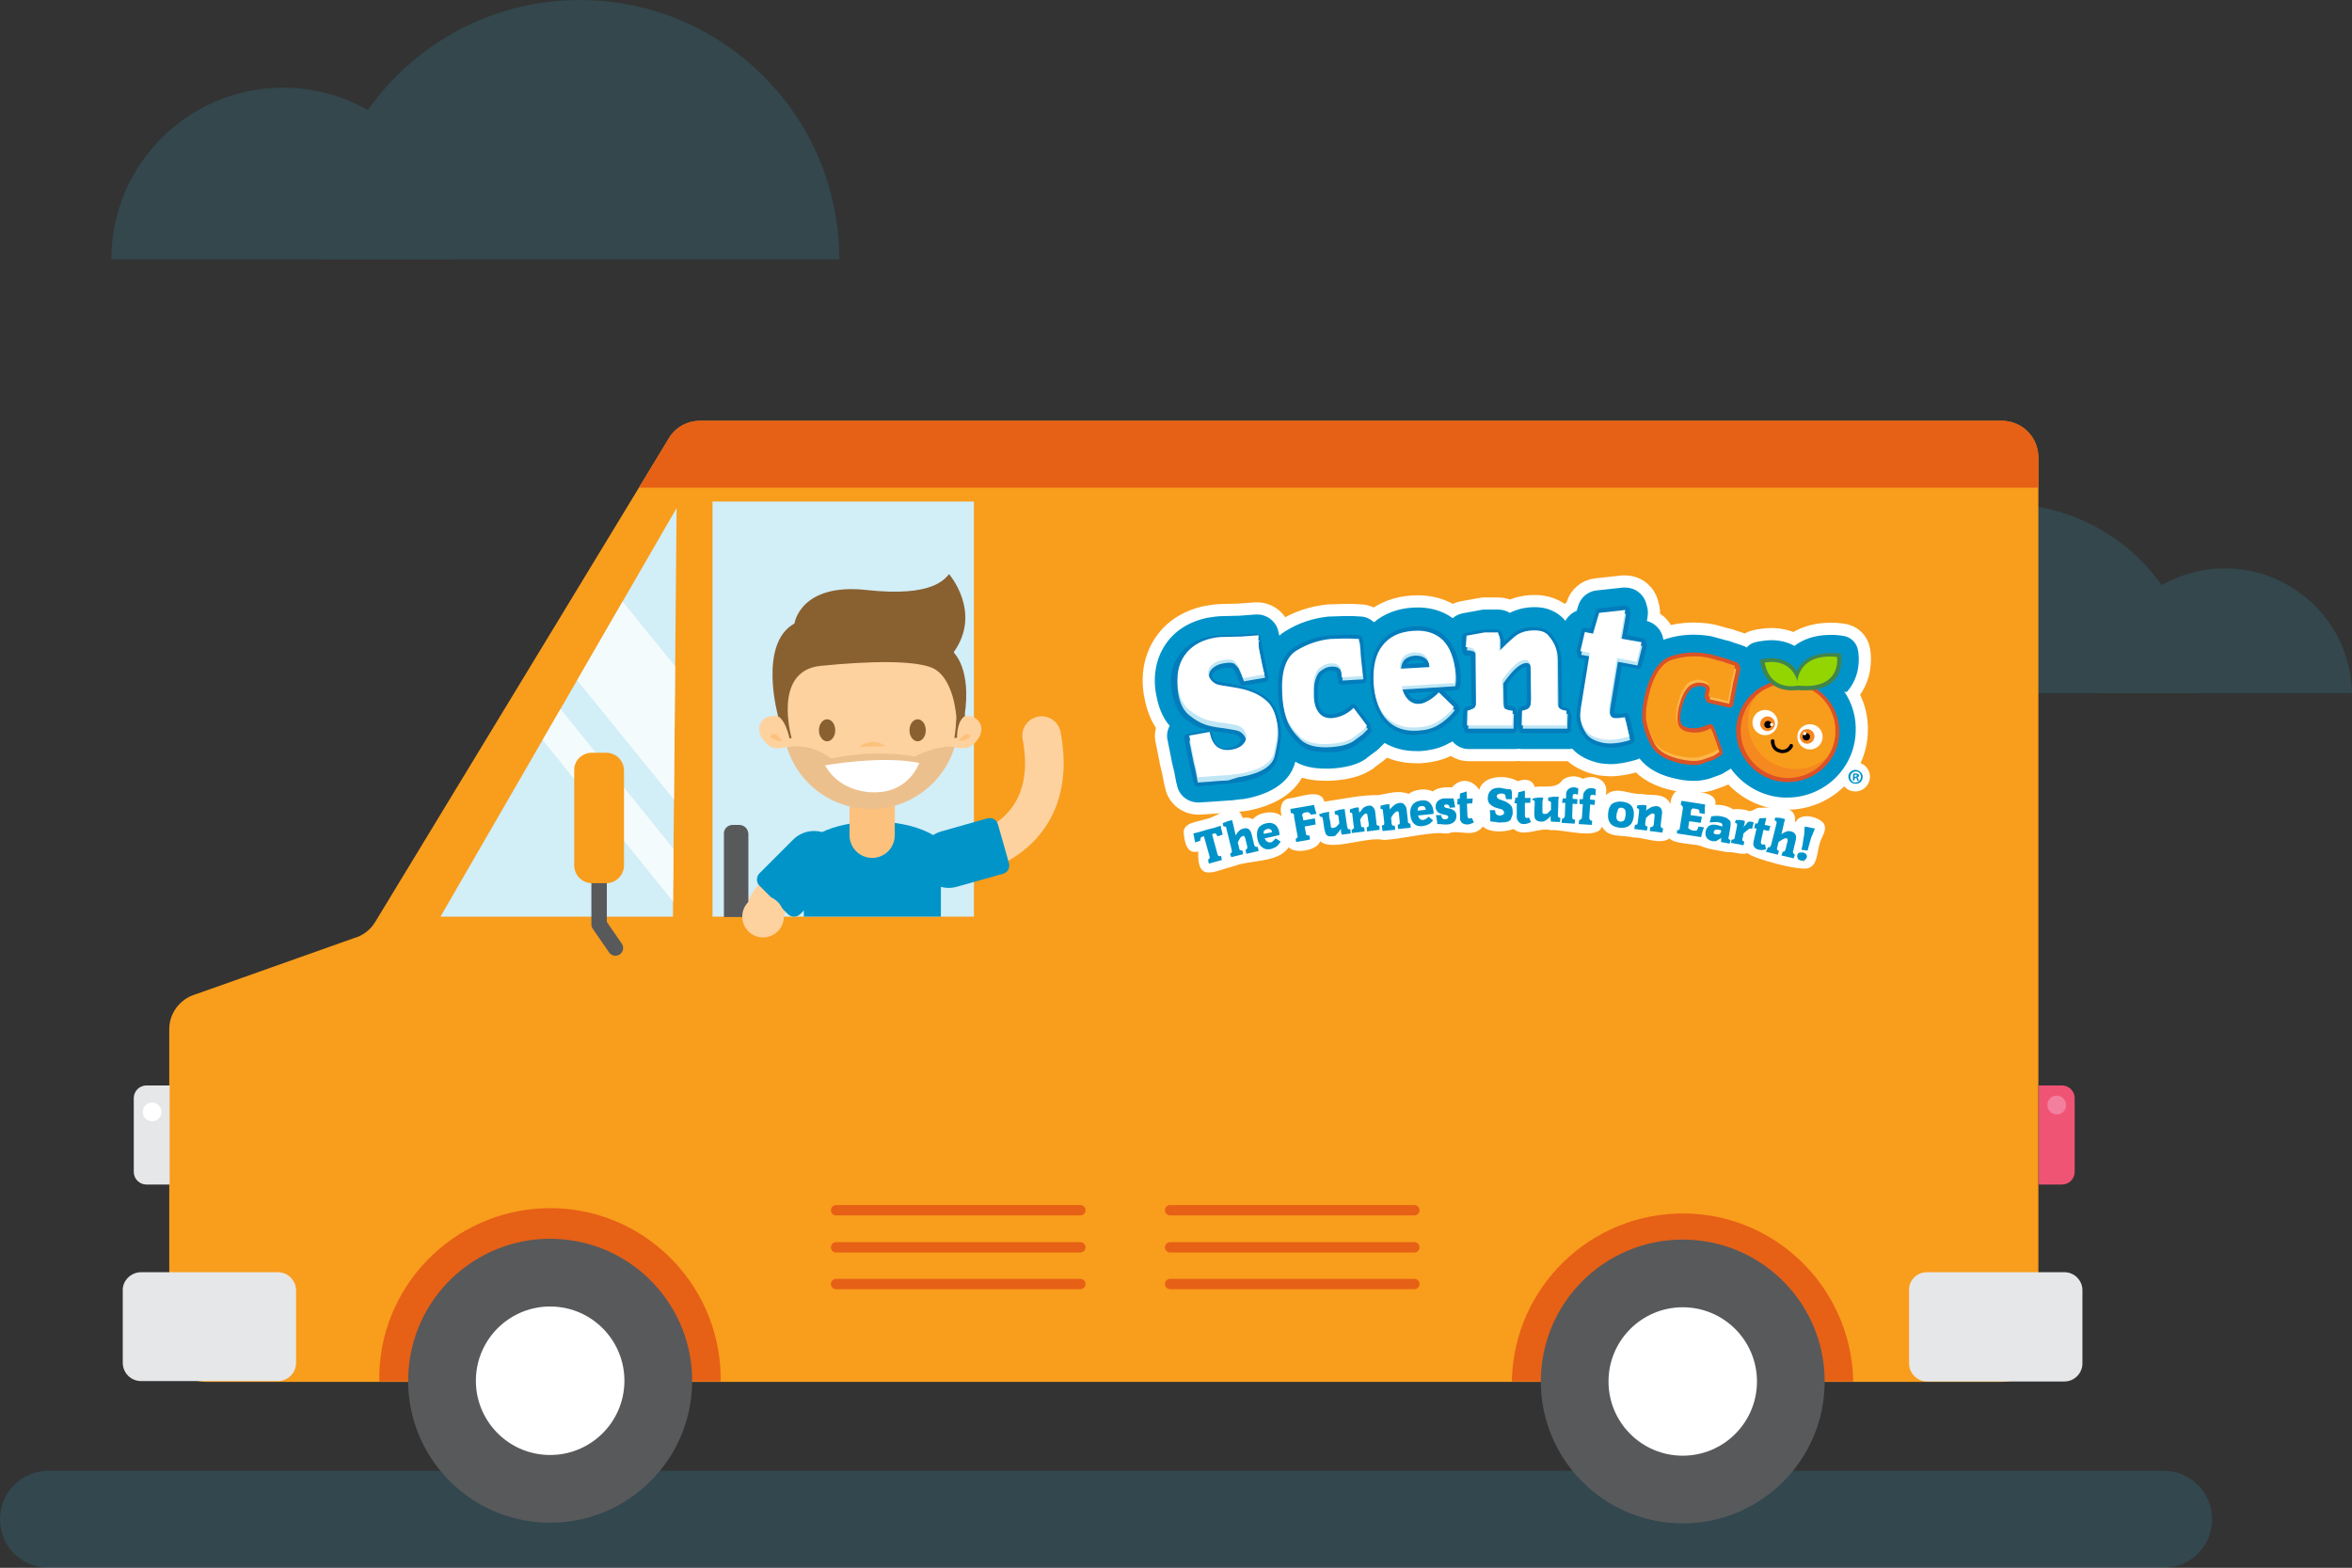 <?xml version="1.0" encoding="UTF-8"?> <!-- Generator: Adobe Illustrator 25.2.1, SVG Export Plug-In . SVG Version: 6.00 Build 0) --> <svg xmlns="http://www.w3.org/2000/svg" xmlns:xlink="http://www.w3.org/1999/xlink" version="1.1" id="Layer_1" x="0px" y="0px" viewBox="0 0 576.7 384.5" style="enable-background:new 0 0 576.7 384.5;" xml:space="preserve"><rect x="0" y="0" width="576.7" height="384.5" fill="#333333" stroke="none"/> <style type="text/css"> .st0{opacity:0.14;} .st1{fill:#31C5F4;} .st2{fill:#F99D1C;} .st3{fill:#FFFFFF;} .st4{fill:#0093C9;stroke:#FFFFFF;stroke-width:5.963;stroke-miterlimit:10;} .st5{fill:#0093C9;} .st6{fill:#037CBB;} .st7{fill:#BFE6F5;} .st8{fill:#F8A058;} .st9{fill:#DA5226;} .st10{fill:#F88D2A;} .st11{fill:#FCB749;} .st12{fill:#F89C1C;} .st13{fill:#F5881F;} .st14{fill:#DC5126;} .st15{fill:#37B34A;} .st16{fill:#41854C;} .st17{fill:#93D500;} .st18{fill:#E66016;} .st19{opacity:0.14;fill:#31C5F4;enable-background:new ;} .st20{fill:#58595B;} .st21{fill:#E6E7E8;} .st22{fill:#D2EEF7;} .st23{clip-path:url(#SVGID_2_);} .st24{opacity:0.75;fill:none;stroke:#FFFFFF;stroke-width:20.835;stroke-miterlimit:9.998;enable-background:new ;} .st25{opacity:0.75;fill:none;stroke:#FFFFFF;stroke-width:8.208;stroke-miterlimit:9.998;enable-background:new ;} .st26{fill:none;stroke:#58595B;stroke-width:3.789;stroke-linecap:round;stroke-linejoin:round;stroke-miterlimit:3.999;} .st27{fill:none;stroke:#FED29F;stroke-width:9.468;stroke-linecap:round;stroke-linejoin:round;stroke-miterlimit:3.999;} .st28{fill:#0094C8;} .st29{fill:#FDC17E;} .st30{fill:#896030;} .st31{fill:#FED29F;} .st32{clip-path:url(#SVGID_4_);} .st33{opacity:0.16;fill:#896030;enable-background:new ;} .st34{fill:#F05475;} .st35{fill:#F27F9E;} .st36{fill:none;stroke:#E66016;stroke-width:2.529;stroke-linecap:round;stroke-linejoin:round;stroke-miterlimit:3.999;} </style> <g> <g id="Layer_1_1_"> <g class="st0"> <path class="st1" d="M576.7,170c-0.3-17.2-14.5-30.9-31.7-30.6c-16.8,0.3-30.3,13.8-30.6,30.6"></path> <path class="st1" d="M538.7,170c-0.4-26-21.8-46.8-47.8-46.4c-25.5,0.4-46,20.9-46.4,46.4"></path> </g> <g> <path class="st2" d="M164,107.5L92,226.1c-1.2,2-3.1,3.4-5.3,4l-38.6,13.7c-3.9,1.1-6.6,4.6-6.6,8.6v77.5c0,5,4,9,9,9h440.3 c5,0,9-4,9-9V112.2c0-5-4-9-9-9H171.7C168.5,103.2,165.6,104.8,164,107.5z"></path> <g> <circle class="st3" cx="454.9" cy="190.5" r="3.6"></circle> <path class="st4" d="M453,169.5c3.2-3.7,2.8-8.2,2.7-9.1l-0.1-0.8c-0.3-2-1.9-3.5-3.9-3.7l-0.8-0.1c-0.7-0.1-1.4-0.1-2.1-0.1 c-4.1,0-7,1.3-8.8,2.7c-1.8-1-3.8-1.4-5.7-1.4c-1.5,0-2.6,0.3-3,0.3l-0.9,0.2c-0.9,0.2-1.6,0.7-2.1,1.3 c-0.3-0.2-0.7-0.4-1.1-0.5c-0.6-0.2-1.1-0.4-1.5-0.5l-0.6-0.2c-0.7-0.3-1.4-0.5-2-0.6l-2.9-0.8c-0.1,0-0.2,0-0.3-0.1 c-3.7-0.7-7.5-0.6-11.1,0.5c-0.3,0.1-0.6,0.2-0.9,0.3c0-0.1-0.1-0.2-0.1-0.3c-0.1-0.7-0.4-1.4-0.8-2c-0.7-1.1-1.9-2-3.2-2.3 l0.2-1.1c0.1-0.9,0.1-1.8-0.2-2.6c-0.2-1-0.6-2-1.4-2.8c-1-1.1-2.4-1.7-3.9-1.7c-0.2,0-0.4,0-0.6,0l-6.4,0.7 c-2.1,0.2-3.9,1.7-4.5,3.7l-0.4,1.3c-1.2,0.5-2.2,1.4-2.8,2.5c0-0.1-0.1-0.1-0.1-0.2c-1.2-1.4-3.5-3.2-7.4-3.2 c-2.3,0-4.3,0.5-6.1,1.4c-0.8-0.5-1.8-0.8-2.9-0.8H364l0,0c-0.3,0-0.6,0-0.9,0.1l-4.4,0.8c-1,0.2-1.8,0.6-2.5,1.2 c-2.6-1.9-5.9-2.8-9.6-2.6c-3.9,0.2-7.2,1.5-9.7,3.6c-0.9-0.8-2.1-1.4-3.3-1.4c-0.6,0-1.1-0.1-1.6-0.1h-0.7c-0.8,0-1.5,0-2.1,0 l-3.1,0.1c-0.1,0-0.2,0-0.3,0c-3.9,0.4-7.5,1.6-10.8,3.7c-0.5,0.3-0.9,0.6-1.3,1c-0.1-0.3-0.1-0.5-0.2-0.8 c-0.4-2.5-2.7-4.4-5.2-4.4c-0.1,0-0.3,0-0.4,0l-4,0.3l-4,0.1c-1.3,0-2.6,0.2-3.8,0.4c-4.4,0.9-8,3.1-10.3,6.5s-3.1,7.5-2.4,11.9 c0.1,0.7,0.3,1.3,0.4,1.9c0.6,2.5,1.6,4.6,3,6.2c-0.6,1.1-0.8,2.4-0.5,3.6l1,5c0,0,0,0,0,0.1l0.6,2.5l0.5,2.6 c0,0.2,0.1,0.4,0.2,0.6v0.2c0.5,2.5,2.7,4.2,5.2,4.2c0.1,0,0.2,0,0.3,0l1.6-0.1h0.1l5.8-0.4c0.1,0,0.2,0,0.3,0l0,0l2.4-0.3 c0.1,0,0.2,0,0.3,0l0.7-0.1c4.9-0.9,10.9-3.3,12.3-9.1c2,1.2,4.5,1.7,7.5,1.7c0.8,0,1.5,0,2.4-0.1c3.1-0.3,5.5-1,7.4-2.3 c0.1,0,0.1-0.1,0.2-0.2l2.3-1.7c0.2-0.2,0.5-0.4,0.7-0.6l1.3-1.3c0,0,0,0,0.1-0.1c2.2,1.3,4.8,2,7.7,2c0.4,0,0.7,0,1.1,0 c2.7-0.2,5.1-0.8,7.1-2h0.1c0.2-0.1,0.4-0.2,0.6-0.4c0.1,0.1,0.1,0.1,0.2,0.2c1,1.1,2.4,1.7,3.8,1.7h11.1l0,0 c0.4,0,0.8,0,1.1-0.1c0.4,0.1,0.8,0.1,1.2,0.1h10.9c0,0,0,0,0.1,0s0.2,0,0.3,0c0.2,0,0.5-0.1,0.7-0.1c1.6,1.8,4,3,6.9,3.6 c0.8,0.1,1.7,0.2,2.5,0.2c1.9,0,4.1-0.4,6.4-1.1c0.2-0.1,0.5-0.2,0.7-0.3c2,2.6,5.2,4.3,9.5,5.1c1.4,0.3,2.7,0.4,3.9,0.4l0,0 c1.3,0,2.5-0.2,3.6-0.5c0.1,0,0.2-0.1,0.3-0.1l2.5-0.9c0.3-0.1,0.5-0.2,0.8-0.4l1.5-0.9c0.1-0.1,0.2-0.1,0.3-0.2 c2.9,4,7.5,6.8,12.9,7.1c0.3,0,0.6,0,0.9,0l0,0c9,0,16.4-7,16.8-15.9c0.2-3.7-0.8-7.2-2.8-10.1 C452.7,169.8,452.9,169.7,453,169.5z"></path> <g> <g> <path class="st5" d="M453,169.5c3.2-3.7,2.8-8.2,2.7-9.1l-0.1-0.8c-0.3-2-1.9-3.5-3.9-3.7l-0.8-0.1c-0.7-0.1-1.4-0.1-2.1-0.1 c-4.1,0-7,1.3-8.8,2.7c-1.8-1-3.8-1.4-5.7-1.4c-1.5,0-2.6,0.3-3,0.3l-0.9,0.2c-0.9,0.2-1.6,0.7-2.1,1.3 c-0.3-0.2-0.7-0.4-1.1-0.5c-0.6-0.2-1.1-0.4-1.5-0.5l-0.6-0.2c-0.7-0.3-1.4-0.5-2-0.6l-2.9-0.8c-0.1,0-0.2,0-0.3-0.1 c-3.7-0.7-7.5-0.6-11.1,0.5c-0.3,0.1-0.6,0.2-0.9,0.3c0-0.1-0.1-0.2-0.1-0.3c-0.1-0.7-0.4-1.4-0.8-2c-0.7-1.1-1.9-2-3.2-2.3 l0.2-1.1c0.1-0.9,0.1-1.8-0.2-2.6c-0.2-1-0.6-2-1.4-2.8c-1-1.1-2.4-1.7-3.9-1.7c-0.2,0-0.4,0-0.6,0l-6.4,0.7 c-2.1,0.2-3.9,1.7-4.5,3.7l-0.4,1.3c-1.2,0.5-2.2,1.4-2.8,2.5c0-0.1-0.1-0.1-0.1-0.2c-1.2-1.4-3.5-3.2-7.4-3.2 c-2.3,0-4.3,0.5-6.1,1.4c-0.8-0.5-1.8-0.8-2.9-0.8H364l0,0c-0.3,0-0.6,0-0.9,0.1l-4.4,0.8c-1,0.2-1.8,0.6-2.5,1.2 c-2.6-1.9-5.9-2.8-9.6-2.6c-3.9,0.2-7.2,1.5-9.7,3.6c-0.9-0.8-2.1-1.4-3.3-1.4c-0.6,0-1.1-0.1-1.6-0.1h-0.7 c-0.8,0-1.5,0-2.1,0l-3.1,0.1c-0.1,0-0.2,0-0.3,0c-3.9,0.4-7.5,1.6-10.8,3.7c-0.5,0.3-0.9,0.6-1.3,1c-0.1-0.3-0.1-0.5-0.2-0.8 c-0.4-2.5-2.7-4.4-5.2-4.4c-0.1,0-0.3,0-0.4,0l-4,0.3l-4,0.1c-1.3,0-2.6,0.2-3.8,0.4c-4.4,0.9-8,3.1-10.3,6.5 s-3.1,7.5-2.4,11.9c0.1,0.7,0.3,1.3,0.4,1.9c0.6,2.5,1.6,4.6,3,6.2c-0.6,1.1-0.8,2.4-0.5,3.6l1,5c0,0,0,0,0,0.1l0.6,2.5 l0.5,2.6c0,0.2,0.1,0.4,0.2,0.6v0.2c0.5,2.5,2.7,4.2,5.2,4.2c0.1,0,0.2,0,0.3,0l1.6-0.1h0.1l5.8-0.4c0.1,0,0.2,0,0.3,0l0,0 l2.4-0.3c0.1,0,0.2,0,0.3,0l0.7-0.1c4.9-0.9,10.9-3.3,12.3-9.1c2,1.2,4.5,1.7,7.5,1.7c0.8,0,1.5,0,2.4-0.1 c3.1-0.3,5.5-1,7.4-2.3c0.1,0,0.1-0.1,0.2-0.2l2.3-1.7c0.2-0.2,0.5-0.4,0.7-0.6l1.3-1.3c0,0,0,0,0.1-0.1c2.2,1.3,4.8,2,7.7,2 c0.4,0,0.7,0,1.1,0c2.7-0.2,5.1-0.8,7.1-2h0.1c0.2-0.1,0.4-0.2,0.6-0.4c0.1,0.1,0.1,0.1,0.2,0.2c1,1.1,2.4,1.7,3.8,1.7h11.1 l0,0c0.4,0,0.8,0,1.1-0.1c0.4,0.1,0.8,0.1,1.2,0.1h10.9c0,0,0,0,0.1,0s0.2,0,0.3,0c0.2,0,0.5-0.1,0.7-0.1c1.6,1.8,4,3,6.9,3.6 c0.8,0.1,1.7,0.2,2.5,0.2c1.9,0,4.1-0.4,6.4-1.1c0.2-0.1,0.5-0.2,0.7-0.3c2,2.6,5.2,4.3,9.5,5.1c1.4,0.3,2.7,0.4,3.9,0.4l0,0 c1.3,0,2.5-0.2,3.6-0.5c0.1,0,0.2-0.1,0.3-0.1l2.5-0.9c0.3-0.1,0.5-0.2,0.8-0.4l1.5-0.9c0.1-0.1,0.2-0.1,0.3-0.2 c2.9,4,7.5,6.8,12.9,7.1c0.3,0,0.6,0,0.9,0l0,0c9,0,16.4-7,16.8-15.9c0.2-3.7-0.8-7.2-2.8-10.1 C452.7,169.8,452.9,169.7,453,169.5z"></path> <path class="st5" d="M456.7,190.6c0,1-0.8,1.7-1.8,1.6c-1,0-1.7-0.8-1.7-1.8c0-0.9,0.9-1.6,1.8-1.6 C456,188.9,456.8,189.7,456.7,190.6z M453.7,190.5c0,0.8,0.5,1.4,1.2,1.4s1.3-0.5,1.4-1.3c0-0.8-0.5-1.4-1.2-1.4 C454.3,189.2,453.7,189.8,453.7,190.5z M454.7,191.4h-0.4l0.1-1.7c0.2,0,0.4,0,0.7,0c0.3,0,0.5,0.1,0.6,0.2 c0.1,0.1,0.2,0.2,0.1,0.4c0,0.2-0.2,0.3-0.4,0.4l0,0c0.2,0.1,0.2,0.2,0.3,0.4c0,0.3,0.1,0.4,0.1,0.4h-0.4 c0-0.1-0.1-0.2-0.1-0.4s-0.1-0.3-0.3-0.3h-0.2L454.7,191.4z M454.7,190.5h0.2c0.2,0,0.4-0.1,0.4-0.2c0-0.2-0.1-0.3-0.3-0.3 c-0.1,0-0.2,0-0.2,0L454.7,190.5z"></path> <g> <path class="st5" d="M308.7,159.1l0.8,4l0.7,3.1l-5.2,0.9l-0.5-1.4l-0.8-1.8c-0.2-0.2-0.5-0.6-0.9-1 c-0.5-0.4-1.4-0.5-2.9-0.2c-1.2,0.2-2.1,0.7-2.7,1.3s-0.9,1.4-0.7,2.3c0.1,0.4,0.3,0.8,0.6,1.2c0.3,0.4,0.8,0.8,1.4,1.1 c0.6,0.2,1.8,0.4,3.8,0.7s3.7,0.7,5.1,1.3c1.5,0.6,2.7,1.4,3.8,2.5c1,1.1,1.8,2.7,2.1,5.1c0,0.3,0.1,0.6,0.1,1s0,0.8,0,1.1 c0,0.7-0.2,2.3-0.8,4.9c-0.5,2.6-3.3,4.4-8.2,5.3l-0.7,0.1l-2.6,0.8l-1.9,0.1l-3.9,0.3l-1.6,0.1l-0.5-2.6l-0.6-2.6l-1-5 l5-0.9l0.1,0.4c0.3,1.5,0.9,2.6,1.8,3.3c1,0.7,2.2,0.9,3.7,0.6c1.1-0.2,2-0.6,2.6-1.3c0.6-0.6,0.9-1.4,0.8-2.2 c-0.1-0.4-0.3-0.9-0.6-1.3c-0.4-0.5-0.8-0.8-1.3-1s-1.7-0.4-3.6-0.7c-1.9-0.2-3.4-0.5-4.6-0.9c-0.6-0.2-1.2-0.5-1.9-0.9 c-0.7-0.4-1.3-0.8-2-1.4c-1.4-1.1-2.3-2.9-2.7-5.3c-0.5-3.1,0-5.8,1.5-8s3.9-3.7,6.9-4.3c0.9-0.2,1.9-0.3,3-0.3l4.2-0.1 l4.1-0.3L308.7,159.1z"></path> <path class="st6" d="M293.7,192.9c-0.5,0-0.9-0.3-1-0.8l-0.5-2.6l-0.6-2.5l-1-5c-0.1-0.3,0-0.5,0.1-0.8 c0.1-0.2,0.4-0.4,0.6-0.4l5-0.9c0.3,0,0.5,0,0.7,0.2s0.4,0.4,0.4,0.6l0.1,0.4c0.2,1.2,0.7,2.1,1.4,2.7 c0.8,0.5,1.7,0.7,2.9,0.4c0.9-0.2,1.6-0.5,2.1-1c0.4-0.4,0.6-0.8,0.5-1.4c0-0.2-0.2-0.5-0.4-0.9c-0.2-0.3-0.5-0.5-0.9-0.7 c-0.3-0.1-1.1-0.3-3.4-0.6c-1.9-0.2-3.5-0.5-4.8-0.9c-0.7-0.2-1.4-0.5-2.1-0.9s-1.4-0.9-2.2-1.5c-1.6-1.3-2.6-3.3-3.1-5.9 c-0.6-3.4,0-6.3,1.7-8.8c1.7-2.4,4.2-4,7.6-4.7c1-0.2,2-0.3,3.1-0.3l4.1-0.1l4.1-0.3c0.5,0,1,0.3,1.1,0.8l0.3,1.9l0.8,4 l0.7,3.1c0.1,0.3,0,0.5-0.1,0.8c-0.2,0.2-0.4,0.4-0.6,0.4l-5.2,0.9c-0.5,0.1-0.9-0.2-1.1-0.6l-0.5-1.3l-0.8-1.7 c-0.1-0.1-0.3-0.3-0.7-0.7l0,0c0,0-0.1-0.1-0.7-0.1c-0.4,0-0.9,0.1-1.4,0.2c-1,0.2-1.7,0.5-2.2,1c-0.4,0.4-0.6,0.9-0.5,1.4 c0,0.2,0.2,0.5,0.4,0.8c0.2,0.3,0.5,0.6,1,0.8c0.4,0.1,1.3,0.3,3.5,0.7c2,0.3,3.8,0.8,5.4,1.4c1.6,0.6,3,1.5,4.1,2.7 c1.2,1.2,2,3.1,2.4,5.6c0.1,0.3,0.1,0.7,0.1,1.1c0,0.4,0,0.8,0,1.2c0,0.5-0.1,1.7-0.8,5.1c-0.6,3-3.7,5.1-9,6.1l-0.7,0.1 c0,0,0,0-0.1,0l-2.4,0.3c0,0,0,0-0.1,0l-5.8,0.5L293.7,192.9L293.7,192.9z M292.8,182.5l0.8,4l0.6,2.5l0.4,1.8h0.7l5.8-0.4 l2.3-0.3l0.7-0.1c4.5-0.9,7-2.4,7.4-4.6c0.7-3.3,0.8-4.3,0.7-4.7v-0.1c0-0.3,0-0.6,0-1c0-0.3-0.1-0.7-0.1-0.9 c-0.4-2.1-1-3.6-1.9-4.5c-0.9-1-2.1-1.7-3.4-2.2c-1.4-0.6-3-1-4.9-1.3c-2.7-0.4-3.6-0.6-4-0.8c0,0-0.1,0-0.1-0.1 c-0.7-0.4-1.3-0.9-1.7-1.4c-0.4-0.6-0.7-1.1-0.8-1.7c-0.2-1.2,0.1-2.3,1-3.2c0.8-0.8,1.9-1.3,3.2-1.6c1.9-0.4,3-0.2,3.8,0.4 c0.5,0.5,0.9,0.9,1.1,1.2c0,0,0,0.1,0.1,0.1l0.8,1.8l0,0l0.2,0.6l3.4-0.6l-0.5-2.1l-0.8-4c0,0,0,0,0-0.1l-0.2-1l-3.2,0.3 c0,0,0,0-0.1,0l-4.2,0.1c-1,0-1.9,0.1-2.8,0.3c-2.9,0.6-4.9,1.8-6.3,3.8s-1.8,4.4-1.4,7.3c0.4,2.2,1.2,3.7,2.3,4.7 c0.6,0.5,1.3,0.9,1.9,1.3c0.6,0.3,1.2,0.6,1.7,0.8c1.1,0.3,2.6,0.6,4.4,0.8c2.6,0.3,3.4,0.6,3.8,0.7c0.7,0.3,1.3,0.7,1.8,1.3 s0.7,1.2,0.8,1.7c0.2,1.1-0.2,2.2-1,3.1c-0.8,0.8-1.8,1.3-3.1,1.6c-1.7,0.3-3.2,0.1-4.4-0.8l0,0c-1-0.8-1.7-1.9-2.1-3.3 L292.8,182.5z"></path> <path class="st5" d="M333.6,159.3l0.1,1.7l0.6,5.6l-5.1,0.3l-0.1-1.1c-0.1-1.7-1-2.5-2.8-2.3c-0.5,0-0.9,0.2-1.3,0.3 c-0.4,0.2-0.8,0.5-1.4,0.9c-0.5,0.5-0.9,1.3-1.2,2.5c-0.1,0.5-0.2,1.1-0.2,1.8s0,1.4,0,2.1c0.1,2,0.6,3.5,1.4,4.5 s1.9,1.4,3.3,1.3c1.9-0.2,3.7-1,5.2-2.5l3.3,4.4l-1.3,1.3l-2.3,1.7c-1.1,0.7-2.8,1.2-5,1.4c-3.7,0.3-6.3-0.3-7.9-1.8 c-1.6-1.6-2.7-3.1-3.3-4.7c-0.6-1.6-0.9-3.5-1-5.6c-0.3-5.5,0.8-9,3.4-10.7c2.6-1.6,5.4-2.6,8.4-2.9l3.1-0.1 c0.5,0,1.1,0,1.7,0c0.7,0,1.4,0.1,2.2,0.1L333.6,159.3z"></path> <path class="st6" d="M325,184.5c-3,0-5.2-0.7-6.7-2.2c-1.7-1.6-2.9-3.3-3.6-5l0,0c-0.6-1.7-1-3.6-1.1-5.9 c-0.4-5.8,0.9-9.7,3.8-11.6c2.7-1.7,5.7-2.7,8.8-3c0,0,0,0,0.1,0l3.1-0.1c0.5,0,1.1,0,1.8,0h0.6c0.5,0,1,0,1.6,0.1 c0.5,0,0.9,0.4,0.9,0.9l0.2,3.3l0.6,5.5c0,0.3-0.1,0.5-0.2,0.7c-0.2,0.2-0.4,0.3-0.7,0.4l-5.1,0.3c-0.3,0-0.5-0.1-0.7-0.2 c-0.2-0.2-0.3-0.4-0.3-0.7l-0.1-1.1c-0.1-1.2-0.6-1.4-1.4-1.4c-0.1,0-0.2,0-0.3,0c-0.4,0-0.7,0.1-1,0.2 c-0.2,0.1-0.6,0.3-1.1,0.8c-0.3,0.2-0.6,0.7-0.9,2c-0.1,0.5-0.2,1-0.2,1.7c0,0.6,0,1.3,0,2c0.1,1.8,0.5,3.1,1.2,4 c0.6,0.8,1.4,1,2.4,1c1.7-0.2,3.2-0.9,4.6-2.2c0.2-0.2,0.5-0.3,0.8-0.3s0.5,0.2,0.7,0.4l3.3,4.4c0.3,0.4,0.3,0.9-0.1,1.3 l-1.3,1.3l-0.1,0.1l-2.3,1.7l0,0c-1.3,0.8-3.1,1.4-5.4,1.6C326.3,184.4,325.7,184.5,325,184.5z M316.6,176.5 c0.6,1.4,1.6,2.9,3.1,4.3c1.4,1.3,3.8,1.9,7.1,1.5c2-0.2,3.5-0.6,4.5-1.2l2.2-1.6l0.6-0.6l-2.2-2.9c-1.5,1.2-3.1,1.9-4.9,2 c-1.7,0.2-3.1-0.4-4.2-1.7c-0.9-1.2-1.5-2.9-1.6-5.1c0-0.8-0.1-1.5,0-2.3c0.1-0.7,0.1-1.4,0.3-1.9c0.3-1.5,0.8-2.5,1.5-3.1 c0.6-0.5,1.1-0.9,1.6-1.1c0.5-0.2,1-0.4,1.6-0.4c0.2,0,0.4,0,0.5,0c2,0,3.2,1.2,3.3,3.3v0.1l3-0.2l-0.5-4.5l0,0l-0.1-2.4 c-0.2,0-0.5,0-0.7,0h-0.6c-0.6,0-1.2,0-1.6,0l-3.1,0.1c-2.8,0.3-5.5,1.2-7.9,2.7c-2.2,1.4-3.2,4.7-2.9,9.8 C315.7,173.2,316.1,175,316.6,176.5z"></path> <path class="st5" d="M343.9,169.1c0.2,1.3,0.7,2.3,1.5,3.2c0.8,0.8,1.7,1.2,2.8,1.1c0.7,0,1.4-0.3,2.1-0.7 c0.8-0.4,1.7-1.1,2.7-2.1l3.7,3.6c-0.7,0.9-1.4,1.6-2.1,2.2c-0.7,0.6-1.4,1.1-2.1,1.5c-1.4,0.8-3,1.2-4.9,1.3 c-3.2,0.2-5.7-0.7-7.5-2.6c-1.8-1.9-2.9-4.7-3.1-8.3c-0.2-4,0.5-7.1,2.2-9.2c1.7-2.2,4.2-3.4,7.7-3.6c3-0.2,5.4,0.6,7.2,2.4 c1.7,1.8,2.7,4.5,2.9,8v0.9c0,0.3,0,0.8-0.2,1.5L343.9,169.1z M343.5,164.8l7.2-0.4c-0.1-2.5-1.4-3.7-3.8-3.6 c-1.1,0.1-1.9,0.4-2.6,1.1C343.7,162.7,343.5,163.6,343.5,164.8"></path> <path class="st6" d="M347,180.3c-3.1,0-5.6-1-7.4-3c-2-2.1-3.1-5.1-3.3-9c-0.2-4.2,0.6-7.5,2.4-9.9c1.9-2.4,4.7-3.7,8.4-4 c3.3-0.2,6,0.7,7.9,2.8c1.9,2,3,4.9,3.2,8.7l0,0v0.9c0,0.2,0,0.7-0.2,1.7c-0.1,0.4-0.5,0.8-0.9,0.8l-11.9,0.7 c0.2,0.6,0.5,1.1,1,1.6c0.5,0.6,1.1,0.8,1.9,0.8l0,0c0.1,0,0.1,0,0.2,0c0.5,0,1.1-0.2,1.7-0.6c0.7-0.4,1.6-1.1,2.6-2 c0.4-0.3,1-0.3,1.3,0l3.7,3.6c0.4,0.4,0.4,0.9,0.1,1.3c-0.8,0.9-1.5,1.7-2.2,2.3s-1.5,1.2-2.3,1.7c-1.5,0.8-3.3,1.3-5.3,1.4 C347.5,180.3,347.2,180.3,347,180.3z M347.9,156.5c-0.2,0-0.5,0-0.7,0c-3.2,0.2-5.4,1.2-7,3.2c-1.5,2-2.2,4.9-2,8.6 c0.2,3.4,1.1,6,2.8,7.7c1.6,1.7,3.8,2.5,6.7,2.3c1.7-0.1,3.2-0.5,4.4-1.2c0.7-0.4,1.3-0.9,2-1.4c0.4-0.4,0.9-0.9,1.4-1.4 l-2.4-2.3c-0.8,0.7-1.6,1.2-2.2,1.6c-0.9,0.5-1.8,0.8-2.6,0.8c-1.4,0.1-2.6-0.4-3.6-1.4c-0.9-1-1.5-2.2-1.8-3.7 c-0.1-0.3,0-0.6,0.2-0.8s0.4-0.4,0.7-0.4l12.3-0.7c0-0.3,0-0.4,0-0.5l0,0V166c-0.2-3.3-1.1-5.8-2.6-7.4 C352.1,157.2,350.3,156.5,347.9,156.5z M343.5,165.8c-0.2,0-0.5-0.1-0.7-0.3s-0.3-0.4-0.3-0.7c-0.1-1.5,0.3-2.7,1.1-3.6 c0.8-0.9,1.9-1.4,3.3-1.5c0.1,0,0.3,0,0.4,0c2.7,0,4.3,1.6,4.4,4.5c0,0.5-0.4,1-0.9,1L343.5,165.8 C343.6,165.8,343.6,165.8,343.5,165.8z M347.3,161.8c-0.1,0-0.2,0-0.3,0c-0.8,0-1.4,0.3-1.9,0.8c-0.3,0.3-0.5,0.7-0.5,1.2 l5-0.3C349.2,162,348.3,161.8,347.3,161.8z"></path> <path class="st5" d="M388.8,155.9l2,0.4l1.5-5.1l6.4-0.7l-1.2,7l5.2,0.9l-1.2,4.8l-4.8-0.9l-1.8,11c-0.4,2.3,0,3.5,1.1,3.7h1 l1.6-0.2l1.1,4.7c-2.6,0.8-4.7,1-6.5,0.7c-2-0.4-3.4-1.1-4.2-2.2c-0.8-1.2-1.2-2.1-1.3-2.9c-0.1-0.8,0-2.1,0.3-3.7l2-12.4 l-2.3-0.4L388.8,155.9z"></path> <path class="st6" d="M394.9,183.4c-0.6,0-1.2-0.1-1.8-0.2c-2.2-0.4-3.8-1.3-4.8-2.6l0,0c-0.9-1.3-1.3-2.4-1.5-3.3 c0,0,0,0,0-0.1c-0.1-1,0-2.2,0.3-4l1.9-11.4l-1.4-0.3c-0.3,0-0.5-0.2-0.7-0.4c-0.1-0.2-0.2-0.5-0.1-0.8l1.1-4.8 c0.1-0.5,0.6-0.8,1.1-0.7l1.2,0.2l1.3-4.3c0.1-0.4,0.4-0.7,0.8-0.7l6.4-0.7c0.3,0,0.6,0.1,0.8,0.3c0.2,0.2,0.3,0.5,0.3,0.8 l-1,6.1l4.2,0.8c0.3,0,0.5,0.2,0.7,0.4c0.1,0.2,0.2,0.5,0.1,0.8l-1.2,4.8c-0.1,0.5-0.6,0.8-1.1,0.7l-3.8-0.7l-1.7,10 c-0.2,1.1-0.2,2.4,0.3,2.6h0.8l1.5-0.2c0.5-0.1,1,0.3,1.1,0.8l1.1,4.7c0.1,0.5-0.2,1-0.7,1.2 C398.1,183.1,396.4,183.4,394.9,183.4z M389.9,179.5c0.7,0.9,1.9,1.5,3.6,1.8c1.4,0.3,3.1,0.1,5.1-0.4l-0.7-2.9l-0.7,0.1 h-0.1h-1H396c-1.2-0.2-2.5-1.2-1.9-4.8l1.8-11c0-0.3,0.2-0.5,0.4-0.6c0.2-0.2,0.5-0.2,0.7-0.2l3.9,0.7l0.7-2.8l-4.2-0.8 c-0.5-0.1-0.9-0.6-0.8-1.1l1-5.7l-4.4,0.5l-1.4,4.5c-0.1,0.5-0.6,0.8-1.1,0.7l-1.1-0.2l-0.7,2.8l1.3,0.2 c0.5,0.1,0.9,0.6,0.8,1.1l-2,12.4c-0.2,1.5-0.3,2.6-0.3,3.4C388.8,177.5,389.1,178.3,389.9,179.5z"></path> <path class="st5" d="M308.5,158.3l0.8,4l0.7,3.1l-5.2,0.9l-0.5-1.4l-0.8-1.8c-0.2-0.2-0.5-0.6-0.9-1 c-0.5-0.4-1.4-0.5-2.9-0.2c-1.2,0.2-2.1,0.7-2.7,1.3s-0.9,1.4-0.7,2.3c0.1,0.4,0.3,0.8,0.6,1.2c0.3,0.4,0.8,0.8,1.4,1.1 c0.6,0.2,1.8,0.4,3.8,0.7s3.7,0.7,5.1,1.3c1.5,0.6,2.7,1.4,3.8,2.5c1,1.1,1.8,2.7,2.1,5.1c0,0.3,0.1,0.6,0.1,1s0,0.8,0,1.1 c0,0.7-0.2,2.3-0.8,4.9c-0.5,2.6-3.3,4.4-8.2,5.3l-0.7,0.1l-2.4,0.3l-1.9,0.1l-3.9,0.3l-1.6,0.1l-0.5-2.6l-0.6-2.6l-1-5 l5-0.9l0.1,0.4c0.3,1.5,0.9,2.6,1.8,3.3c1,0.7,2.2,0.9,3.7,0.6c1.1-0.2,2-0.6,2.6-1.3c0.6-0.6,0.9-1.4,0.8-2.2 c-0.1-0.4-0.3-0.9-0.6-1.3c-0.4-0.5-0.8-0.8-1.3-1s-1.7-0.4-3.6-0.7c-1.9-0.2-3.4-0.5-4.6-0.9c-0.6-0.2-1.2-0.5-1.9-0.9 c-0.7-0.4-1.3-0.8-2-1.4c-1.4-1.1-2.3-2.9-2.7-5.3c-0.5-3.1,0-5.8,1.5-8s3.9-3.7,6.9-4.3c0.9-0.2,1.9-0.3,3-0.3l4.2-0.1 l4.1-0.3L308.5,158.3z"></path> <path class="st6" d="M293.5,192.1c-0.5,0-0.9-0.3-1-0.8l-0.5-2.6l-0.6-2.5l-1-5c-0.1-0.3,0-0.5,0.1-0.8 c0.1-0.2,0.4-0.4,0.6-0.4l5-0.9c0.3,0,0.5,0,0.7,0.2s0.4,0.4,0.4,0.6l0.1,0.4c0.2,1.2,0.7,2.1,1.4,2.7 c0.8,0.5,1.7,0.7,2.9,0.4c0.9-0.2,1.6-0.5,2.1-1c0.4-0.4,0.6-0.8,0.5-1.4c0-0.2-0.2-0.5-0.4-0.9c-0.2-0.3-0.5-0.5-0.9-0.7 c-0.3-0.1-1.1-0.3-3.4-0.6c-1.9-0.2-3.5-0.5-4.8-0.9c-0.7-0.2-1.4-0.5-2.1-0.9s-1.4-0.9-2.2-1.5c-1.6-1.3-2.6-3.3-3.1-5.9 c-0.6-3.4,0-6.3,1.7-8.8c1.7-2.4,4.2-4,7.6-4.7c1-0.2,2-0.3,3.1-0.3l4.1-0.1l4.1-0.3c0.5,0,1,0.3,1.1,0.8l0.3,1.9l0.8,4 l0.7,3.1c0.1,0.3,0,0.5-0.1,0.8c-0.2,0.2-0.4,0.4-0.6,0.4l-5.2,0.9c-0.5,0.1-0.9-0.2-1.1-0.6l-0.5-1.3l-0.8-1.7 c-0.1-0.1-0.3-0.3-0.7-0.7l0,0c0,0-0.1-0.1-0.7-0.1c-0.4,0-0.9,0.1-1.4,0.2c-1,0.2-1.7,0.5-2.2,1c-0.4,0.4-0.6,0.9-0.5,1.4 c0,0.2,0.2,0.5,0.4,0.8c0.2,0.3,0.5,0.6,1,0.8c0.4,0.1,1.3,0.3,3.5,0.7c2,0.3,3.8,0.8,5.4,1.4c1.6,0.6,3,1.5,4.1,2.7 c1.2,1.2,2,3,2.4,5.6c0.1,0.3,0.1,0.7,0.1,1.1c0,0.4,0,0.8,0,1.2c0,0.5-0.1,1.7-0.8,5.1c-0.6,3-3.7,5.1-9,6.1l-0.7,0.1 c0,0,0,0-0.1,0l-2.4,0.3c0,0,0,0-0.1,0l-5.8,0.5L293.5,192.1L293.5,192.1z M292.5,181.7l0.8,4l0.6,2.5l0.4,1.8h0.7l5.8-0.4 l2.3-0.3l0.7-0.1c4.5-0.9,7-2.4,7.4-4.6c0.7-3.3,0.8-4.3,0.7-4.7v-0.1c0-0.3,0-0.6,0-1c0-0.3-0.1-0.7-0.1-0.9 c-0.4-2.1-1-3.6-1.9-4.5c-0.9-1-2.1-1.7-3.4-2.2c-1.4-0.6-3-1-4.9-1.3c-2.7-0.4-3.6-0.6-4-0.8c0,0-0.1,0-0.1-0.1 c-0.7-0.4-1.3-0.9-1.7-1.4c-0.4-0.6-0.7-1.1-0.8-1.7c-0.2-1.2,0.1-2.3,1-3.2c0.8-0.8,1.9-1.3,3.2-1.6c1.9-0.4,3-0.2,3.8,0.4 c0.5,0.5,0.9,0.9,1.1,1.2c0,0,0,0.1,0.1,0.1l0.8,1.8l0,0l0.2,0.6l3.4-0.6l-0.5-2.1l-0.8-4c0,0,0,0,0-0.1l-0.2-1l-3.2,0.3 c0,0,0,0-0.1,0l-4.2,0.1c-1,0-1.9,0.1-2.8,0.3c-2.9,0.6-4.9,1.8-6.3,3.8s-1.8,4.4-1.4,7.3c0.4,2.2,1.2,3.7,2.3,4.7 c0.6,0.5,1.3,0.9,1.9,1.3c0.6,0.3,1.2,0.6,1.7,0.8c1.1,0.3,2.6,0.6,4.4,0.8c2.6,0.3,3.4,0.6,3.8,0.7c0.7,0.3,1.3,0.7,1.8,1.3 s0.7,1.2,0.8,1.8c0.2,1.1-0.2,2.2-1,3.1c-0.8,0.8-1.8,1.3-3.1,1.6c-1.7,0.3-3.2,0.1-4.4-0.8l0,0c-1-0.8-1.7-1.9-2.1-3.3 L292.5,181.7z"></path> <path class="st5" d="M333.4,158.5l0.1,1.7l0.6,5.6l-5.1,0.3l-0.1-1.1c-0.1-1.7-1-2.5-2.8-2.3c-0.5,0-0.9,0.2-1.3,0.3 c-0.4,0.2-0.8,0.5-1.4,0.9c-0.5,0.5-0.9,1.3-1.2,2.5c-0.1,0.5-0.2,1.1-0.2,1.8s0,1.4,0,2.1c0.1,2,0.6,3.5,1.4,4.5 s1.9,1.4,3.3,1.3c1.9-0.2,3.7-1,5.2-2.5l3.3,4.4l-1.3,1.3l-2.3,1.7c-1.1,0.7-2.8,1.2-5,1.4c-3.7,0.3-6.3-0.3-7.9-1.8 c-1.6-1.6-2.7-3.1-3.3-4.7c-0.6-1.6-0.9-3.5-1-5.6c-0.3-5.5,0.8-9,3.4-10.7c2.6-1.6,5.4-2.6,8.4-2.9l3.1-0.1 c0.5,0,1.1,0,1.7,0c0.7,0,1.4,0.1,2.2,0.1L333.4,158.5z"></path> <path class="st6" d="M324.8,183.6c-3,0-5.2-0.7-6.7-2.2c-1.7-1.6-2.9-3.3-3.6-5c0,0,0,0,0-0.1c-0.6-1.7-1-3.7-1.1-5.9 c-0.4-5.8,0.9-9.7,3.8-11.6c2.7-1.7,5.7-2.7,8.8-3c0,0,0,0,0.1,0l3.1-0.1c0.5,0,1.1,0,1.8,0h0.6c0.5,0,1,0,1.6,0.1 c0.5,0,0.9,0.4,0.9,0.9l0.2,3.3l0.6,5.5c0,0.3-0.1,0.5-0.2,0.7c-0.2,0.2-0.4,0.3-0.7,0.4l-5.1,0.3c-0.3,0-0.5-0.1-0.7-0.2 c-0.2-0.2-0.3-0.4-0.3-0.7l-0.1-1.1c-0.1-1.2-0.6-1.4-1.4-1.4c-0.1,0-0.2,0-0.3,0c-0.4,0-0.7,0.1-1,0.2 c-0.2,0.1-0.6,0.3-1.1,0.8c-0.3,0.2-0.6,0.7-0.9,2c-0.1,0.5-0.2,1-0.2,1.7c0,0.6,0,1.3,0,2c0.1,1.8,0.5,3.1,1.2,4 c0.6,0.8,1.4,1,2.4,1c1.7-0.2,3.2-0.9,4.6-2.2c0.2-0.2,0.5-0.3,0.8-0.3s0.5,0.2,0.7,0.4l3.3,4.4c0.3,0.4,0.3,0.9-0.1,1.3 l-1.3,1.3l-0.1,0.1l-2.3,1.7l0,0c-1.3,0.8-3.1,1.4-5.4,1.6C326.1,183.6,325.4,183.6,324.8,183.6z M316.4,175.7 c0.6,1.4,1.6,2.9,3.1,4.3c1.4,1.3,3.8,1.9,7.1,1.5c2-0.2,3.5-0.6,4.5-1.2l2.2-1.6l0.6-0.6l-2.2-2.9c-1.5,1.2-3.1,1.9-4.9,2 c-1.7,0.2-3.1-0.4-4.2-1.7c-0.9-1.2-1.5-2.9-1.6-5.1c0-0.8-0.1-1.5,0-2.3c0.1-0.7,0.1-1.4,0.3-1.9c0.3-1.5,0.8-2.5,1.5-3.1 c0.6-0.5,1.1-0.9,1.6-1.1c0.5-0.2,1-0.4,1.6-0.4c0.2,0,0.4,0,0.5,0c2,0,3.2,1.2,3.3,3.3v0.1l3-0.2l-0.5-4.5l0,0l-0.1-2.4 c-0.2,0-0.5,0-0.7,0h-0.6c-0.6,0-1.2,0-1.6,0l-3.1,0.1c-2.8,0.3-5.5,1.2-7.9,2.7c-2.2,1.4-3.2,4.7-2.9,9.8 C315.5,172.4,315.9,174.2,316.4,175.7z"></path> <path class="st5" d="M343.7,168.3c0.2,1.3,0.7,2.3,1.5,3.2c0.8,0.8,1.7,1.2,2.8,1.1c0.7,0,1.4-0.3,2.1-0.7 c0.8-0.4,1.7-1.1,2.7-2.1l3.7,3.6c-0.7,0.9-1.4,1.6-2.1,2.2c-0.7,0.6-1.4,1.1-2.1,1.5c-1.4,0.8-3,1.2-4.9,1.3 c-3.2,0.2-5.7-0.7-7.5-2.6c-1.8-1.9-2.9-4.7-3.1-8.3c-0.2-4,0.5-7.1,2.2-9.2c1.7-2.2,4.2-3.4,7.7-3.6c3-0.2,5.4,0.6,7.2,2.4 c1.7,1.8,2.7,4.5,2.9,8v0.9c0,0.3,0,0.8-0.2,1.5L343.7,168.3z M343.3,164l7.2-0.4c-0.1-2.5-1.4-3.7-3.8-3.6 c-1.1,0.1-1.9,0.4-2.6,1.1C343.5,161.8,343.2,162.8,343.3,164"></path> <path class="st6" d="M346.7,179.5c-3.1,0-5.6-1-7.4-3c-2-2.1-3.1-5.1-3.3-9c-0.2-4.2,0.6-7.5,2.4-9.9c1.9-2.4,4.7-3.7,8.4-4 c3.3-0.2,6,0.7,7.9,2.8c1.9,2,3,4.9,3.2,8.7l0,0v0.9c0,0.2,0,0.7-0.2,1.7c-0.1,0.4-0.5,0.8-0.9,0.8l-11.9,0.7 c0.2,0.6,0.5,1.1,1,1.6c0.5,0.6,1.1,0.8,1.9,0.8l0,0c0.1,0,0.1,0,0.2,0c0.5,0,1.1-0.2,1.7-0.6c0.7-0.4,1.6-1.1,2.6-2 c0.4-0.3,1-0.3,1.3,0l3.7,3.6c0.4,0.4,0.4,0.9,0.1,1.3c-0.8,0.9-1.5,1.7-2.2,2.3s-1.5,1.2-2.3,1.7c-1.5,0.8-3.3,1.3-5.3,1.4 C347.3,179.4,347,179.5,346.7,179.5z M347.6,155.6c-0.2,0-0.5,0-0.7,0c-3.2,0.2-5.4,1.2-7,3.2c-1.5,2-2.2,4.9-2,8.6 c0.2,3.4,1.1,6,2.8,7.7c1.6,1.7,3.8,2.5,6.7,2.3c1.7-0.1,3.2-0.5,4.4-1.2c0.7-0.4,1.3-0.9,2-1.4c0.4-0.4,0.9-0.9,1.4-1.4 l-2.4-2.3c-0.8,0.7-1.6,1.2-2.2,1.6c-0.9,0.5-1.8,0.8-2.6,0.8c-1.4,0.1-2.6-0.4-3.6-1.4c-0.9-1-1.5-2.2-1.8-3.7 c-0.1-0.3,0-0.6,0.2-0.8s0.4-0.4,0.7-0.4l12.3-0.7c0-0.3,0-0.4,0-0.5l0,0v-0.9c-0.2-3.3-1.1-5.8-2.6-7.4 C351.9,156.3,350.1,155.6,347.6,155.6z M343.3,165c-0.5,0-1-0.4-1-0.9c-0.1-1.5,0.3-2.7,1.1-3.6c0.8-0.9,1.9-1.4,3.3-1.5 c0.1,0,0.3,0,0.4,0c2.7,0,4.3,1.6,4.4,4.5c0,0.5-0.4,1-0.9,1L343.3,165C343.4,165,343.3,165,343.3,165z M347.1,160.9 c-0.1,0-0.2,0-0.3,0c-0.8,0-1.4,0.3-1.9,0.8c-0.3,0.3-0.5,0.7-0.5,1.2l5-0.3C349,161.2,348,160.9,347.1,160.9z"></path> <path class="st5" d="M388.6,155l2,0.4l1.5-5.1l6.4-0.7l-1.2,7l5.2,0.9l-1.2,4.8l-4.8-0.9l-1.8,11c-0.4,2.3,0,3.5,1.1,3.7h1 l1.6-0.2l1.1,4.7c-2.6,0.8-4.7,1-6.5,0.7c-2-0.4-3.4-1.1-4.2-2.2c-0.8-1.2-1.2-2.1-1.3-2.9c-0.1-0.8,0-2.1,0.3-3.7l2-12.4 l-2.3-0.4L388.6,155z"></path> <path class="st6" d="M394.7,182.6c-0.6,0-1.2-0.1-1.8-0.2c-2.2-0.4-3.8-1.3-4.8-2.6l0,0c-0.9-1.3-1.3-2.4-1.5-3.3 c0,0,0,0,0-0.1c-0.1-1,0-2.2,0.3-4l1.9-11.4l-1.4-0.3c-0.3,0-0.5-0.2-0.7-0.4c-0.1-0.2-0.2-0.5-0.1-0.8l1.1-4.8 c0.1-0.5,0.6-0.8,1.1-0.7l1.2,0.2l1.3-4.3c0.1-0.4,0.4-0.7,0.8-0.7l6.4-0.7c0.3,0,0.6,0.1,0.8,0.3c0.2,0.2,0.3,0.5,0.3,0.8 l-1,6.1l4.2,0.8c0.3,0,0.5,0.2,0.7,0.4c0.1,0.2,0.2,0.5,0.1,0.8l-1.2,4.8c-0.1,0.5-0.6,0.8-1.1,0.7l-3.8-0.7l-1.7,10 c-0.2,1.1-0.2,2.4,0.3,2.6h0.8l1.5-0.2c0.5-0.1,1,0.3,1.1,0.8l1.1,4.7c0.1,0.5-0.2,1-0.7,1.2 C397.9,182.3,396.2,182.6,394.7,182.6z M389.7,178.6c0.7,0.9,1.9,1.5,3.6,1.8c1.4,0.3,3.1,0.1,5.1-0.4l-0.7-2.9l-0.7,0.1 h-0.1h-1h-0.1c-1.2-0.2-2.5-1.2-1.9-4.8l1.8-11c0-0.3,0.2-0.5,0.4-0.6c0.2-0.2,0.5-0.2,0.7-0.2l3.9,0.7l0.7-2.8l-4.2-0.8 c-0.5-0.1-0.9-0.6-0.8-1.1l1-5.7l-4.4,0.5l-1.4,4.5c-0.1,0.5-0.6,0.8-1.1,0.7l-1.1-0.2l-0.7,2.8l1.3,0.2 c0.5,0.1,0.9,0.6,0.8,1.1l-2,12.4c-0.2,1.5-0.3,2.6-0.3,3.4C388.6,176.6,388.8,177.4,389.7,178.6z"></path> <path class="st7" d="M308.7,159.1l0.8,4l0.7,3.1l-5.2,0.9l-0.5-1.4l-0.8-1.8c-0.2-0.2-0.5-0.6-0.9-1 c-0.5-0.4-1.4-0.5-2.9-0.2c-1.2,0.2-2.1,0.7-2.7,1.3s-0.9,1.4-0.7,2.3c0.1,0.4,0.3,0.8,0.6,1.2c0.3,0.4,0.8,0.8,1.4,1.1 c0.6,0.2,1.8,0.4,3.8,0.7s3.7,0.7,5.1,1.3c1.5,0.6,2.7,1.4,3.8,2.5c1,1.1,1.8,2.7,2.1,5.1c0,0.3,0.1,0.6,0.1,1s0,0.8,0,1.1 c0,0.7-0.2,2.3-0.8,4.9c-0.5,2.6-3.3,4.4-8.2,5.3l-0.7,0.1l-2.6,0.8l-1.9,0.1l-3.9,0.3l-1.6,0.1l-0.5-2.6l-0.6-2.6l-1-5 l5-0.9l0.1,0.4c0.3,1.5,0.9,2.6,1.8,3.3c1,0.7,2.2,0.9,3.7,0.6c1.1-0.2,2-0.6,2.6-1.3c0.6-0.6,0.9-1.4,0.8-2.2 c-0.1-0.4-0.3-0.9-0.6-1.3c-0.4-0.5-0.8-0.8-1.3-1s-1.7-0.4-3.6-0.7c-1.9-0.2-3.4-0.5-4.6-0.9c-0.6-0.2-1.2-0.5-1.9-0.9 c-0.7-0.4-1.3-0.8-2-1.4c-1.4-1.1-2.3-2.9-2.7-5.3c-0.5-3.1,0-5.8,1.5-8s3.9-3.7,6.9-4.3c0.9-0.2,1.9-0.3,3-0.3l4.2-0.1 l4.1-0.3L308.7,159.1z"></path> <path class="st7" d="M333.6,159.3l0.1,1.7l0.6,5.6l-5.1,0.3l-0.1-1.1c-0.1-1.7-1-2.5-2.8-2.3c-0.5,0-0.9,0.2-1.3,0.3 c-0.4,0.2-0.8,0.5-1.4,0.9c-0.5,0.5-0.9,1.3-1.2,2.5c-0.1,0.5-0.2,1.1-0.2,1.8s0,1.4,0,2.1c0.1,2,0.6,3.5,1.4,4.5 s1.9,1.4,3.3,1.3c1.9-0.2,3.7-1,5.2-2.5l3.3,4.4l-1.3,1.3l-2.3,1.7c-1.1,0.7-2.8,1.2-5,1.4c-3.7,0.3-6.3-0.3-7.9-1.8 c-1.6-1.6-2.7-3.1-3.3-4.7c-0.6-1.6-0.9-3.5-1-5.6c-0.3-5.5,0.8-9,3.4-10.7c2.6-1.6,5.4-2.6,8.4-2.9l3.1-0.1 c0.5,0,1.1,0,1.7,0c0.7,0,1.4,0.1,2.2,0.1L333.6,159.3z"></path> <path class="st7" d="M343.9,169.1c0.2,1.3,0.7,2.3,1.5,3.2c0.8,0.8,1.7,1.2,2.8,1.1c0.7,0,1.4-0.3,2.1-0.7 c0.8-0.4,1.7-1.1,2.7-2.1l3.7,3.6c-0.7,0.9-1.4,1.6-2.1,2.2c-0.7,0.6-1.4,1.1-2.1,1.5c-1.4,0.8-3,1.2-4.9,1.3 c-3.2,0.2-5.7-0.7-7.5-2.6c-1.8-1.9-2.9-4.7-3.1-8.3c-0.2-4,0.5-7.1,2.2-9.2c1.7-2.2,4.2-3.4,7.7-3.6c3-0.2,5.4,0.6,7.2,2.4 c1.7,1.8,2.7,4.5,2.9,8v0.9c0,0.3,0,0.8-0.2,1.5L343.9,169.1z M343.5,164.8l7.2-0.4c-0.1-2.5-1.4-3.7-3.8-3.6 c-1.1,0.1-1.9,0.4-2.6,1.1C343.7,162.7,343.5,163.6,343.5,164.8"></path> <path class="st7" d="M388.8,155.9l2,0.4l1.5-5.1l6.4-0.7l-1.2,7l5.2,0.9l-1.2,4.8l-4.8-0.9l-1.8,11c-0.4,2.3,0,3.5,1.1,3.7h1 l1.6-0.2l1.1,4.7c-2.6,0.8-4.7,1-6.5,0.7c-2-0.4-3.4-1.1-4.2-2.2c-0.8-1.2-1.2-2.1-1.3-2.9c-0.1-0.8,0-2.1,0.3-3.7l2-12.4 l-2.3-0.4L388.8,155.9z"></path> <path class="st3" d="M308.5,158.3l0.8,4l0.7,3.1l-5.2,0.9l-0.5-1.4l-0.8-1.8c-0.2-0.2-0.5-0.6-0.9-1 c-0.5-0.4-1.4-0.5-2.9-0.2c-1.2,0.2-2.1,0.7-2.7,1.3s-0.9,1.4-0.7,2.3c0.1,0.4,0.3,0.8,0.6,1.2c0.3,0.4,0.8,0.8,1.4,1.1 c0.6,0.2,1.8,0.4,3.8,0.7s3.7,0.7,5.1,1.3c1.5,0.6,2.7,1.4,3.8,2.5c1,1.1,1.8,2.7,2.1,5.1c0,0.3,0.1,0.6,0.1,1s0,0.8,0,1.1 c0,0.7-0.2,2.3-0.8,4.9c-0.5,2.6-3.3,4.4-8.2,5.3l-0.7,0.1l-2.4,0.3l-1.9,0.1l-3.9,0.3l-1.6,0.1l-0.5-2.6l-0.6-2.6l-1-5 l5-0.9l0.1,0.4c0.3,1.5,0.9,2.6,1.8,3.3c1,0.7,2.2,0.9,3.7,0.6c1.1-0.2,2-0.6,2.6-1.3c0.6-0.6,0.9-1.4,0.8-2.2 c-0.1-0.4-0.3-0.9-0.6-1.3c-0.4-0.5-0.8-0.8-1.3-1s-1.7-0.4-3.6-0.7c-1.9-0.2-3.4-0.5-4.6-0.9c-0.6-0.2-1.2-0.5-1.9-0.9 c-0.7-0.4-1.3-0.8-2-1.4c-1.4-1.1-2.3-2.9-2.7-5.3c-0.5-3.1,0-5.8,1.5-8s3.9-3.7,6.9-4.3c0.9-0.2,1.9-0.3,3-0.3l4.2-0.1 l4.1-0.3L308.5,158.3z"></path> <path class="st3" d="M333.4,158.5l0.1,1.7l0.6,5.6l-5.1,0.3l-0.1-1.1c-0.1-1.7-1-2.5-2.8-2.3c-0.5,0-0.9,0.2-1.3,0.3 c-0.4,0.2-0.8,0.5-1.4,0.9c-0.5,0.5-0.9,1.3-1.2,2.5c-0.1,0.5-0.2,1.1-0.2,1.8s0,1.4,0,2.1c0.1,2,0.6,3.5,1.4,4.5 s1.9,1.4,3.3,1.3c1.9-0.2,3.7-1,5.2-2.5l3.3,4.4l-1.3,1.3l-2.3,1.7c-1.1,0.7-2.8,1.2-5,1.4c-3.7,0.3-6.3-0.3-7.9-1.8 c-1.6-1.6-2.7-3.1-3.3-4.7c-0.6-1.6-0.9-3.5-1-5.6c-0.3-5.5,0.8-9,3.4-10.7c2.6-1.6,5.4-2.6,8.4-2.9l3.1-0.1 c0.5,0,1.1,0,1.7,0c0.7,0,1.4,0.1,2.2,0.1L333.4,158.5z"></path> <path class="st8" d="M425.4,165.6l-0.4,1.6l-1,5.4l-4.8-1.1l0.2-1.1c0.4-1.6-0.3-2.6-1.9-2.9c-0.5-0.1-0.9-0.1-1.3-0.1 c-0.4,0.1-0.9,0.2-1.5,0.5s-1.2,1-1.8,2c-0.2,0.5-0.5,1-0.7,1.6s-0.4,1.3-0.6,2c-0.4,1.9-0.4,3.5,0,4.6 c0.5,1.2,1.4,1.9,2.7,2.1c1.8,0.4,3.7,0.1,5.5-0.9l1.8,5.1l-1.5,1l-2.6,0.9c-1.3,0.4-2.9,0.4-5,0c-3.5-0.7-5.8-2-6.8-3.9 s-1.6-3.7-1.8-5.3c-0.1-1.6,0.1-3.5,0.6-5.5c1.2-5.2,3.2-8.3,6.1-9.1c2.8-0.8,5.7-1,8.6-0.4l2.9,0.8c0.5,0.1,1,0.3,1.6,0.5 s1.3,0.4,2,0.7L425.4,165.6z"></path> <path class="st9" d="M415.5,187.6c-0.9,0-2-0.1-3.1-0.3c-3.8-0.8-6.3-2.2-7.5-4.4c-1.1-2-1.7-3.9-1.9-5.7c0,0,0,0,0-0.1 c-0.1-1.7,0.1-3.7,0.6-5.8c1.3-5.6,3.6-8.9,6.8-9.8c3-0.9,6-1,9-0.4c0,0,0,0,0.1,0l2.9,0.8c0.5,0.1,1,0.3,1.7,0.5l0.5,0.2 c0.5,0.2,1,0.3,1.5,0.5s0.8,0.7,0.6,1.2l-0.7,3.1l-1,5.3c0,0.3-0.2,0.5-0.4,0.7c-0.2,0.1-0.5,0.2-0.8,0.1l-4.8-1.1 c-0.3-0.1-0.5-0.2-0.6-0.4s-0.2-0.5-0.1-0.8l0.2-1.1c0.1-0.5,0.1-0.9-0.1-1.2s-0.7-0.5-1.1-0.6s-0.7-0.1-1,0 c-0.2,0-0.6,0.1-1.3,0.4c-0.2,0.1-0.7,0.5-1.4,1.6c-0.2,0.4-0.4,0.9-0.7,1.5c-0.2,0.6-0.4,1.2-0.6,1.9c-0.4,1.7-0.4,3.1,0,4 c0.3,0.9,1,1.3,2,1.5c1.6,0.3,3.2,0,4.8-0.8c0.3-0.1,0.6-0.2,0.8,0c0.3,0.1,0.5,0.3,0.6,0.6l1.8,5.1c0.2,0.5,0,1-0.4,1.2 l-1.5,0.9c0,0-0.1,0.1-0.2,0.1l-2.6,0.9c0,0,0,0-0.1,0C417.2,187.5,416.4,187.6,415.5,187.6z M404.9,177.1 c0.2,1.5,0.7,3.1,1.7,4.9c0.9,1.6,2.9,2.8,6.1,3.4c1.9,0.4,3.4,0.4,4.5,0.1l2.5-0.9l0.7-0.4l-1.2-3.3 c-1.7,0.7-3.4,0.9-5.1,0.5c-1.6-0.3-2.8-1.3-3.4-2.7s-0.6-3.1-0.1-5.2c0.2-0.7,0.4-1.5,0.6-2.1c0.3-0.7,0.5-1.3,0.8-1.8 c0.7-1.3,1.5-2.1,2.3-2.4c0.7-0.3,1.3-0.5,1.8-0.6s1.1-0.1,1.6,0.1c1.1,0.2,1.9,0.7,2.4,1.4s0.6,1.6,0.3,2.7v0.1l2.8,0.6 l0.8-4.4l0,0l0.5-2.3c-0.2-0.1-0.5-0.2-0.7-0.2l-0.5-0.2c-0.6-0.2-1.1-0.4-1.5-0.5l-2.9-0.8c-2.7-0.5-5.4-0.4-8.1,0.4 c-2.5,0.7-4.3,3.5-5.4,8.3C405.1,173.8,404.9,175.5,404.9,177.1z"></path> <path class="st10" d="M425.1,164.9l-0.4,1.6l-1,5.4l-4.8-1.1l0.2-1.1c0.4-1.6-0.3-2.6-1.9-2.9c-0.5-0.1-0.9-0.1-1.3-0.1 c-0.4,0.1-0.9,0.2-1.5,0.5s-1.2,1-1.8,2c-0.2,0.5-0.5,1-0.7,1.6s-0.4,1.3-0.6,2c-0.4,1.9-0.4,3.5,0,4.6 c0.5,1.2,1.4,1.9,2.7,2.1c1.8,0.4,3.7,0.1,5.5-0.9l1.8,5.1l-1.5,0.9l-2.6,0.9c-1.3,0.4-2.9,0.4-5,0c-3.5-0.7-5.8-2-6.8-3.9 s-1.6-3.7-1.8-5.3c-0.1-1.6,0.1-3.5,0.6-5.5c1.2-5.2,3.2-8.3,6.1-9.1c2.8-0.8,5.7-1,8.6-0.4l2.9,0.8c0.5,0.1,1,0.3,1.6,0.5 s1.3,0.4,2,0.7L425.1,164.9z"></path> <path class="st9" d="M415.2,186.9c-0.9,0-2-0.1-3.1-0.3c-3.8-0.8-6.3-2.2-7.5-4.4c-1.1-2-1.7-3.9-1.9-5.7c0,0,0,0,0-0.1 c-0.1-1.7,0.1-3.7,0.6-5.8c1.3-5.6,3.6-8.9,6.8-9.8c3-0.9,6-1,9-0.4c0,0,0,0,0.1,0l2.9,0.8c0.5,0.1,1,0.3,1.7,0.5l0.5,0.2 c0.5,0.2,1,0.3,1.5,0.5s0.8,0.7,0.6,1.2l-0.7,3.1l-1,5.3c0,0.3-0.2,0.5-0.4,0.7c-0.2,0.1-0.5,0.2-0.8,0.1l-4.8-1.1 c-0.3-0.1-0.5-0.2-0.6-0.4s-0.2-0.5-0.1-0.8l0.2-1.1c0.1-0.5,0.1-0.9-0.1-1.2s-0.7-0.5-1.1-0.6s-0.7-0.1-1,0 c-0.2,0-0.6,0.1-1.3,0.4c-0.2,0.1-0.7,0.5-1.4,1.6c-0.2,0.4-0.4,0.9-0.7,1.5c-0.2,0.6-0.4,1.2-0.6,1.9c-0.4,1.7-0.4,3.1,0,4 c0.3,0.9,1,1.3,2,1.5c1.6,0.3,3.2,0,4.8-0.8c0.3-0.1,0.6-0.2,0.8,0c0.3,0.1,0.5,0.3,0.6,0.6l1.8,5.1c0.2,0.5,0,1-0.4,1.2 l-1.5,0.9c0,0-0.1,0.1-0.2,0.1l-2.6,0.9c0,0,0,0-0.1,0C416.9,186.8,416.1,186.9,415.2,186.9z M404.7,176.3 c0.2,1.5,0.7,3.1,1.7,4.9c0.9,1.6,2.9,2.8,6.1,3.4c1.9,0.4,3.4,0.4,4.5,0.1l2.5-0.9l0.7-0.4l-1.2-3.3 c-1.7,0.7-3.4,0.9-5.1,0.5c-1.6-0.3-2.8-1.3-3.4-2.7s-0.6-3.1-0.1-5.2c0.2-0.7,0.4-1.5,0.6-2.1c0.3-0.7,0.5-1.3,0.8-1.8 c0.7-1.3,1.5-2.1,2.3-2.4c0.7-0.3,1.3-0.5,1.8-0.6s1.1-0.1,1.6,0.1c1.1,0.2,1.9,0.7,2.4,1.4s0.6,1.6,0.3,2.7v0.1l2.8,0.6 l0.8-4.4l0,0l0.5-2.3c-0.2-0.1-0.5-0.2-0.7-0.2l-0.5-0.2c-0.6-0.2-1.1-0.4-1.5-0.5l-2.9-0.8c-2.7-0.5-5.4-0.4-8.1,0.4 c-2.5,0.7-4.3,3.5-5.4,8.3C404.8,173,404.6,174.8,404.7,176.3z"></path> <path class="st11" d="M425.4,165.6l-0.4,1.6l-1,5.4l-4.8-1.1l0.2-1.1c0.4-1.6-0.3-2.6-1.9-2.9c-0.5-0.1-0.9-0.1-1.3-0.1 c-0.4,0.1-0.9,0.2-1.5,0.5s-1.2,1-1.8,2c-0.2,0.5-0.5,1-0.7,1.6s-0.4,1.3-0.6,2c-0.4,1.9-0.4,3.5,0,4.6 c0.5,1.2,1.4,1.9,2.7,2.1c1.8,0.4,3.7,0.1,5.5-0.9l1.8,5.1l-1.5,1l-2.6,0.9c-1.3,0.4-2.9,0.4-5,0c-3.5-0.7-5.8-2-6.8-3.9 s-1.6-3.7-1.8-5.3c-0.1-1.6,0.1-3.5,0.6-5.5c1.2-5.2,3.2-8.3,6.1-9.1c2.8-0.8,5.7-1,8.6-0.4l2.9,0.8c0.5,0.1,1,0.3,1.6,0.5 s1.3,0.4,2,0.7L425.4,165.6z"></path> <path class="st12" d="M425.1,164.9l-0.4,1.6l-1,5.4l-4.8-1.1l0.2-1.1c0.4-1.6-0.3-2.6-1.9-2.9c-0.5-0.1-0.9-0.1-1.3-0.1 c-0.4,0.1-0.9,0.2-1.5,0.5s-1.2,1-1.8,2c-0.2,0.5-0.5,1-0.7,1.6s-0.4,1.3-0.6,2c-0.4,1.9-0.4,3.5,0,4.6 c0.5,1.2,1.4,1.9,2.7,2.1c1.8,0.4,3.7,0.1,5.5-0.9l1.8,5.1l-1.5,0.9l-2.6,0.9c-1.3,0.4-2.9,0.4-5,0c-3.5-0.7-5.8-2-6.8-3.9 s-1.6-3.7-1.8-5.3c-0.1-1.6,0.1-3.5,0.6-5.5c1.2-5.2,3.2-8.3,6.1-9.1c2.8-0.8,5.7-1,8.6-0.4l2.9,0.8c0.5,0.1,1,0.3,1.6,0.5 s1.3,0.4,2,0.7L425.1,164.9z"></path> <path class="st3" d="M343.7,168.3c0.2,1.3,0.7,2.3,1.5,3.2c0.8,0.8,1.7,1.2,2.8,1.1c0.7,0,1.4-0.3,2.1-0.7 c0.8-0.4,1.7-1.1,2.7-2.1l3.7,3.6c-0.7,0.9-1.4,1.6-2.1,2.2c-0.7,0.6-1.4,1.1-2.1,1.5c-1.4,0.8-3,1.2-4.9,1.3 c-3.2,0.2-5.7-0.7-7.5-2.6c-1.8-1.9-2.9-4.7-3.1-8.3c-0.2-4,0.5-7.1,2.2-9.2c1.7-2.2,4.2-3.4,7.7-3.6c3-0.2,5.4,0.6,7.2,2.4 c1.7,1.8,2.7,4.5,2.9,8v0.9c0,0.3,0,0.8-0.2,1.5L343.7,168.3z M343.3,164l7.2-0.4c-0.1-2.5-1.4-3.7-3.8-3.6 c-1.1,0.1-1.9,0.4-2.6,1.1C343.5,161.8,343.2,162.8,343.3,164"></path> <g> <path class="st5" d="M360.1,175.1c0.8-0.2,1.4-0.5,1.7-0.7c0.2-0.2,0.3-0.5,0.4-0.8v-1.8l-0.1-9.9v-1.2 c0-0.2-0.2-0.4-0.5-0.7c-0.2-0.3-0.9-0.5-1.9-0.5l0.2-2.8l4.4-0.8h3.3l0.3,1v1v0.5v2.1c1.1-1.1,2.3-2.3,3.7-3.5 c1.3-1.1,2.9-1.6,5-1.6c1.5,0,2.7,0.4,3.4,1.3c0.7,0.8,1.2,1.6,1.6,2.5c0.3,0.9,0.4,1.9,0.4,3.1l0.1,9.8v1 c0,0.5,0.1,0.9,0.4,1.2c0.3,0.4,0.9,0.7,1.9,0.8l-0.1,3.6h-10.9l0.1-3.6c0.9-0.2,1.4-0.4,1.6-0.6c0.2-0.2,0.4-0.5,0.5-0.9 l0.1-1.4l-0.1-7.5c0-1.4-0.5-2.1-1.3-2.1c-1.5,0-3.4,1.7-5.7,5l0.1,4.8c0,1.1,0.2,1.8,0.5,2.1s1,0.5,2,0.6l-0.1,3.6H360 L360.1,175.1z"></path> <path class="st6" d="M384.4,179.8C384.3,179.8,384.3,179.8,384.4,179.8h-11c-0.3,0-0.5-0.1-0.7-0.3s-0.3-0.4-0.3-0.7 l0.1-3.6c0-0.5,0.3-0.9,0.8-1c0.8-0.2,1.1-0.3,1.1-0.3s0,0,0.1-0.1l0,0c0,0,0.1-0.1,0.1-0.3l0.1-1.3l-0.1-7.5 c0-0.3,0-1.1-0.4-1.1h-0.1c-0.6,0-2.1,0.7-4.6,4.3l0.1,4.5c0,0.9,0.1,1.3,0.2,1.4c0.2,0.1,0.6,0.2,1.5,0.4 c0.5,0.1,0.8,0.5,0.8,1l-0.1,3.6c0,0.5-0.5,1-1,1h-11.1c-0.3,0-0.5-0.1-0.7-0.3s-0.3-0.5-0.3-0.7l0.2-3.6 c0-0.4,0.3-0.8,0.7-0.9c0.7-0.2,1.1-0.4,1.2-0.4c0-0.1,0.1-0.1,0.1-0.2l-0.2-12.6l-0.1-0.1c0,0,0,0-0.1-0.1 c-0.1,0-0.4-0.1-1.1-0.1c-0.3,0-0.5-0.1-0.7-0.3s-0.3-0.5-0.3-0.7l0.2-2.8c0-0.5,0.4-0.8,0.8-0.9l4.4-0.8c0.1,0,0.1,0,0.2,0 h3.3c0.4,0,0.8,0.3,1,0.7l0.3,1c0,0.1,0,0.2,0,0.3v1.2c0.6-0.6,1.3-1.2,2.1-1.9c1.4-1.3,3.3-1.9,5.6-1.9 c1.8,0,3.2,0.6,4.2,1.7c0.7,0.9,1.3,1.8,1.7,2.8v0.1c0.3,1,0.5,2.1,0.5,3.4l0.1,10.8c0,0.2,0,0.4,0.1,0.5c0,0,0,0.1,0.1,0.1 c0.1,0.1,0.3,0.3,1.2,0.4c0.5,0.1,0.9,0.5,0.9,1l-0.1,3.6C385.3,179.3,384.9,179.7,384.4,179.8z M374.4,177.8h8.9l0.1-1.8 c-0.7-0.2-1.2-0.5-1.6-1s-0.6-1.1-0.7-1.8l-0.1-10.8c0-1-0.1-2-0.4-2.8s-0.8-1.5-1.4-2.2s-1.4-1-2.7-1 c-1.8,0-3.2,0.5-4.3,1.4c-1.4,1.2-2.6,2.3-3.6,3.4c-0.3,0.3-0.7,0.4-1.1,0.2c-0.4-0.1-0.6-0.5-0.6-0.9V157v-0.2h-2.5 l-3.6,0.6l-0.1,1.1c0.7,0.1,1.2,0.3,1.5,0.7c0.3,0.3,0.7,0.8,0.7,1.3l0.2,12.9c0,0.1,0,0.2,0,0.3c-0.1,0.4-0.3,0.7-0.5,1.1 c0,0.1-0.1,0.1-0.2,0.2c-0.3,0.3-0.8,0.5-1.4,0.7l-0.1,1.9h9.1v-1.8c-0.7-0.2-1.3-0.4-1.6-0.7l-0.1-0.1 c-0.5-0.5-0.7-1.4-0.7-2.8l-0.1-4.8c0-0.2,0.1-0.4,0.2-0.6c2.4-3.6,4.4-5.3,6.3-5.4c0.1,0,0.2,0,0.2,0 c0.7,0,2.3,0.3,2.3,3.1l0.1,7.5v0.1l-0.1,1.4v0.1c-0.1,0.6-0.4,1.1-0.8,1.4c-0.3,0.3-0.7,0.5-1.3,0.7L374.4,177.8 L374.4,177.8z"></path> <path class="st5" d="M359.8,174.3c0.8-0.2,1.4-0.5,1.7-0.7c0.2-0.2,0.3-0.5,0.4-0.8V171l-0.1-9.9v-1.2 c0-0.2-0.2-0.4-0.5-0.7c-0.2-0.3-0.9-0.5-1.9-0.5l0.2-2.8l4.4-0.8h3.3l0.3,1v1v0.5v2.1c1.1-1.1,2.3-2.3,3.7-3.5 c1.3-1.1,2.9-1.6,5-1.6c1.5,0,2.7,0.4,3.4,1.3c0.7,0.8,1.2,1.6,1.6,2.5c0.3,0.9,0.4,1.9,0.4,3.1l0.1,9.8v1 c0,0.5,0.1,0.9,0.4,1.2c0.3,0.4,0.9,0.7,1.9,0.8l-0.1,3.6h-10.9l0.1-3.6c0.9-0.2,1.4-0.4,1.6-0.6c0.2-0.2,0.4-0.5,0.5-0.9 l0.1-1.4l-0.1-7.5c0-1.4-0.5-2.1-1.3-2.1c-1.5,0-3.4,1.7-5.7,5l0.1,4.8c0,1.1,0.2,1.8,0.5,2.1s1,0.5,2,0.6l-0.1,3.6h-11.1 L359.8,174.3z"></path> <path class="st6" d="M384.1,178.9C384.1,178.9,384,178.9,384.1,178.9h-11c-0.3,0-0.5-0.1-0.7-0.3s-0.3-0.4-0.3-0.7l0.1-3.6 c0-0.5,0.3-0.9,0.8-1c0.8-0.2,1.1-0.3,1.1-0.3s0,0,0.1-0.1l0,0c0,0,0.1-0.1,0.1-0.3l0.1-1.3l-0.1-7.5c0-0.3,0-1.1-0.4-1.1 h-0.1c-0.6,0-2.1,0.7-4.6,4.3l0.1,4.5c0,0.9,0.1,1.3,0.2,1.4c0.2,0.1,0.6,0.2,1.5,0.4c0.5,0.1,0.8,0.5,0.8,1l-0.1,3.6 c0,0.5-0.5,1-1,1h-11.1c-0.3,0-0.5-0.1-0.7-0.3s-0.3-0.5-0.3-0.7l0.2-3.6c0-0.4,0.3-0.8,0.7-0.9c0.7-0.2,1.1-0.4,1.2-0.4 c0-0.1,0.1-0.1,0.1-0.2l-0.2-12.6l-0.1-0.1c0,0,0,0-0.1-0.1c-0.1,0-0.4-0.1-1.1-0.1c-0.3,0-0.5-0.1-0.7-0.3 s-0.3-0.5-0.3-0.7l0.2-2.8c0-0.5,0.4-0.8,0.8-0.9l4.4-0.8c0.1,0,0.1,0,0.2,0h3.3c0.4,0,0.8,0.3,1,0.7l0.3,1 c0,0.1,0,0.2,0,0.3v1.2c0.6-0.6,1.3-1.2,2.1-1.9c1.4-1.3,3.3-1.9,5.6-1.9c1.8,0,3.2,0.6,4.2,1.7c0.7,0.9,1.3,1.8,1.7,2.8 v0.1c0.3,1,0.5,2.1,0.5,3.4l0.1,10.8c0,0.2,0,0.4,0.1,0.5c0,0,0,0,0.1,0.1s0.3,0.3,1.2,0.4c0.5,0.1,0.9,0.5,0.9,1l-0.1,3.6 C385,178.5,384.6,178.9,384.1,178.9z M374.1,176.9h8.9l0.1-1.8c-0.7-0.2-1.2-0.5-1.6-1s-0.6-1.1-0.7-1.8l-0.1-10.8 c0-1-0.1-2-0.4-2.8s-0.8-1.5-1.4-2.2s-1.4-1-2.7-1c-1.8,0-3.2,0.5-4.3,1.4c-1.4,1.2-2.6,2.3-3.6,3.4 c-0.3,0.3-0.7,0.4-1.1,0.2c-0.4-0.1-0.6-0.5-0.6-0.9v-3.5v-0.2h-2.5l-3.6,0.6l-0.1,1.1c0.7,0.1,1.2,0.3,1.5,0.7 c0.3,0.3,0.7,0.8,0.7,1.3l0.2,12.9c0,0.1,0,0.2,0,0.3c-0.1,0.4-0.3,0.7-0.5,1.1c0,0.1-0.1,0.1-0.2,0.2 c-0.3,0.3-0.8,0.5-1.4,0.7l-0.1,1.9h9.1v-1.8c-0.7-0.2-1.3-0.4-1.6-0.7l-0.1-0.1c-0.5-0.5-0.7-1.4-0.7-2.8l-0.1-4.8 c0-0.2,0.1-0.4,0.2-0.6c2.4-3.6,4.4-5.3,6.3-5.4c0.1,0,0.2,0,0.2,0c0.7,0,2.3,0.3,2.3,3.1l0.1,7.5v0.1l-0.1,1.4v0.1 c-0.1,0.6-0.4,1.1-0.8,1.4c-0.3,0.3-0.7,0.5-1.3,0.7L374.1,176.9L374.1,176.9z"></path> <path class="st7" d="M360.1,175.1c0.8-0.2,1.4-0.5,1.7-0.7c0.2-0.2,0.3-0.5,0.4-0.8v-1.8l-0.1-9.9v-1.2 c0-0.2-0.2-0.4-0.5-0.7c-0.2-0.3-0.9-0.5-1.9-0.5l0.2-2.8l4.4-0.8h3.3l0.3,1v1v0.5v2.1c1.1-1.1,2.3-2.3,3.7-3.5 c1.3-1.1,2.9-1.6,5-1.6c1.5,0,2.7,0.4,3.4,1.3c0.7,0.8,1.2,1.6,1.6,2.5c0.3,0.9,0.4,1.9,0.4,3.1l0.1,9.8v1 c0,0.5,0.1,0.9,0.4,1.2c0.3,0.4,0.9,0.7,1.9,0.8l-0.1,3.6h-10.9l0.1-3.6c0.9-0.2,1.4-0.4,1.6-0.6c0.2-0.2,0.4-0.5,0.5-0.9 l0.1-1.4l-0.1-7.5c0-1.4-0.5-2.1-1.3-2.1c-1.5,0-3.4,1.7-5.7,5l0.1,4.8c0,1.1,0.2,1.8,0.5,2.1s1,0.5,2,0.6l-0.1,3.6H360 L360.1,175.1z"></path> <path class="st3" d="M359.8,174.3c0.8-0.2,1.4-0.5,1.7-0.7c0.2-0.2,0.3-0.5,0.4-0.8V171l-0.1-9.9v-1.2 c0-0.2-0.2-0.4-0.5-0.7c-0.2-0.3-0.9-0.5-1.9-0.5l0.2-2.8l4.4-0.8h3.3l0.3,1v1v0.5v2.1c1.1-1.1,2.3-2.3,3.7-3.5 c1.3-1.1,2.9-1.6,5-1.6c1.5,0,2.7,0.4,3.4,1.3c0.7,0.8,1.2,1.6,1.6,2.5c0.3,0.9,0.4,1.9,0.4,3.1l0.1,9.8v1 c0,0.5,0.1,0.9,0.4,1.2c0.3,0.4,0.9,0.7,1.9,0.8l-0.1,3.6h-10.9l0.1-3.6c0.9-0.2,1.4-0.4,1.6-0.6c0.2-0.2,0.4-0.5,0.5-0.9 l0.1-1.4l-0.1-7.5c0-1.4-0.5-2.1-1.3-2.1c-1.5,0-3.4,1.7-5.7,5l0.1,4.8c0,1.1,0.2,1.8,0.5,2.1s1,0.5,2,0.6l-0.1,3.6h-11.1 L359.8,174.3z"></path> </g> <path class="st3" d="M388.6,155l2,0.4l1.5-5.1l6.4-0.7l-1.2,7l5.2,0.9l-1.2,4.8l-4.8-0.9l-1.8,11c-0.4,2.3,0,3.5,1.1,3.7h1 l1.6-0.2l1.1,4.7c-2.6,0.8-4.7,1-6.5,0.7c-2-0.4-3.4-1.1-4.2-2.2c-0.8-1.2-1.2-2.1-1.3-2.9c-0.1-0.8,0-2.1,0.3-3.7l2-12.4 l-2.3-0.4L388.6,155z"></path> <g> <g> <g> <g> <g> <g> <g> <g> <g> <g> <g> <path class="st13" d="M426.8,178.6c-0.3,6.4,4.6,11.8,11,12.2c6.4,0.3,11.9-4.5,12.2-10.9 c0.3-6.4-4.6-11.8-11-12.2C432.6,167.3,427.1,172.2,426.8,178.6z"></path> <path class="st14" d="M438.4,191.8L438.4,191.8c-0.2,0-0.5,0-0.7,0c-6.9-0.4-12.3-6.3-12-13.2 c0.4-6.9,6.2-12.2,13.3-11.8c6.9,0.4,12.3,6.3,12,13.2C450.7,186.6,445.1,191.8,438.4,191.8z M438.3,168.7 c-5.6,0-10.3,4.4-10.6,10c-0.3,5.8,4.2,10.8,10.1,11.1c0.2,0,0.4,0,0.6,0l0,0c5.6,0,10.3-4.4,10.6-10 c0.3-5.8-4.2-10.8-10.1-11.1C438.7,168.7,438.5,168.7,438.3,168.7z"></path> </g> <g> <path class="st13" d="M426.8,178.6c-0.3,6.4,4.6,11.8,11,12.2c6.4,0.3,11.9-4.5,12.2-10.9 c0.3-6.4-4.6-11.8-11-12.2C432.6,167.3,427.1,172.2,426.8,178.6z"></path> </g> <g> <path class="st12" d="M439,167.7c6.4,0.3,11.4,5.8,11,12.2c-0.1,2.2-0.8,4.1-2,5.8c-2.2,2-5.2,3.1-8.4,2.9 c-6.4-0.4-11.4-5.8-11-12.2c0.1-2.2,0.8-4.1,2-5.8C432.8,168.6,435.8,167.5,439,167.7z"></path> </g> </g> </g> </g> </g> </g> <g> <g> <path d="M437.1,184.7c-0.2,0-0.5,0-0.7-0.1c-1.9-0.4-2.2-2.1-2.2-2.9c0-0.2,0.2-0.4,0.5-0.4c0.2,0,0.4,0.2,0.4,0.5 c0,0.2-0.1,1.6,1.5,2s2.2-1.1,2.2-1.1c0.1-0.2,0.3-0.3,0.6-0.2c0.2,0.1,0.3,0.3,0.2,0.6 C439.4,183.7,438.5,184.7,437.1,184.7z"></path> </g> </g> <g> <g> <ellipse class="st3" cx="443.8" cy="180.7" rx="3.1" ry="3.1"></ellipse> </g> <g> <circle class="st13" cx="443.1" cy="180.6" r="1.8"></circle> </g> <g> <circle cx="442.9" cy="180.7" r="0.9"></circle> </g> <g> <circle class="st3" cx="442.5" cy="179.9" r="0.4"></circle> </g> </g> <g> <g> <ellipse class="st3" cx="432.8" cy="177.2" rx="3.1" ry="3.1"></ellipse> </g> <g> <circle class="st13" cx="433.4" cy="177.5" r="1.8"></circle> </g> <g> <circle cx="433.5" cy="177.7" r="0.9"></circle> </g> <g> <circle class="st3" cx="434.4" cy="177.7" r="0.4"></circle> </g> </g> </g> </g> </g> <g> <g> <path class="st15" d="M440.6,168.1c0,0-0.4-8,9.8-7C450.5,161.1,451.7,169.4,440.6,168.1z"></path> <path class="st16" d="M442.8,169.3c-0.7,0-1.5,0-2.3-0.1l-0.8-0.1v-0.8c0-0.1-0.1-3.2,2.1-5.6c1.9-2,4.9-2.8,8.8-2.5 l0.8,0.1l0.1,0.8c0,0.1,0.4,3.3-1.7,5.7C448.3,168.4,445.9,169.3,442.8,169.3z M441.7,167.3c3.1,0.2,5.3-0.4,6.6-1.9 c1-1.1,1.2-2.5,1.2-3.4c-2.8-0.1-5,0.5-6.3,1.9C442.2,165.1,441.8,166.4,441.7,167.3z"></path> </g> </g> <g> <g> <path class="st15" d="M432.7,162.5c0,0,6.8-1.7,8.3,5.6C441,168.1,434.1,169.9,432.7,162.5z"></path> <path class="st16" d="M439.2,169.3c-4,0-6.7-2.4-7.5-6.6l-0.2-0.9l0.9-0.2c0.1,0,0.8-0.2,1.9-0.2c1.9,0,6.4,0.6,7.6,6.5 l0.2,0.9l-0.9,0.2C441.2,169.1,440.4,169.3,439.2,169.3z M433.9,163.3c0.6,2,2.1,4,5.3,4c0.2,0,0.4,0,0.6,0 c-1.1-3.2-3.5-4-5.4-4C434.2,163.3,434,163.3,433.9,163.3z"></path> </g> </g> <g> <g> <path class="st17" d="M440.6,168.1c0,0-0.4-8,9.8-7C450.5,161.1,451.7,169.4,440.6,168.1z"></path> </g> </g> <g> <g> <path class="st17" d="M432.7,162.5c0,0,6.8-1.7,8.3,5.6C441,168.1,434.1,169.9,432.7,162.5z"></path> </g> </g> </g> </g> </g> </g> <path class="st3" d="M447.2,202c-1.3-1.8-5.8-2.8-6.9-0.4c-0.1,0-0.1-0.1-0.2-0.1c0.6-4.7-6-3.3-8.8-3.4 c-1.1,0.1-1.8,1.3-3,0.6c-1-0.2-2.3-0.4-3.3-0.2c-1.2-0.8-2.9-1.2-4.4-1.1c0.6-3.7-5.8-3-7.9-3.7c-2-0.3-3.1,1.7-3.1,3.5 c-1.5-3-4.5-1.9-7-2.5c-2.9,0.3-6.2-2.1-8.9,0.3c1-3.6-2.7-5.3-5.6-4c-1.6-0.9-3.6-0.8-5,0.3c-1.5,2.3-4.4,1.3-6.8,1.7 c-0.5-1.9-2.6-2.1-4.1-1.4c-3-1.7-8.5-1.5-9.5,2.1c-1.7-2.6-4.6-3-6.7-0.6c-1.5-0.1-3.5,0-4.7,1c-1.7-0.9-4.5-0.5-5.9,0.6 c-2.6-1-4.9-0.1-7.4,0.3c-4.3-0.1-8.9,1-13.3,1.6c-0.7-3.5-6.5-0.9-8.6-0.8c-2.1,0.3-2.4,2.7-1.8,4.4c-1.9-1.7-5.7-1-7.1,0.7 c-0.6-0.3-1.4-0.5-2.5-0.3c-1.5-4.7-6.3-0.1-9.1,0.3c-2,0.7-6,0.8-5.3,3.9c0.2,2,0.9,4.8,3.5,4c-0.3,7.8,3.9,4.8,8.8,3.6 c4.1-1.6,10.7-0.7,13.4-4.6c1.5,1.7,7,0.8,7.7-1.5c2.7,2.6,11.5-1.3,15.7-0.3c4.6-0.3,9.3-1.6,13.7-1.7c0.6,0.1,1.5,0.1,2,0.1 c2.7-1.1,6.2,1.3,8.5-1.7c1.7,1.6,5.5,1.4,7.5,0.6c2.7,2.2,6.1-0.5,9.2,0.3c2.9-0.3,11.4,2.5,12.5-0.9c1.4,2.9,5.2,2,7.7,2.7 c2.6-0.1,6.6,1.9,8.9,0.2c0.7,1.3,6.2,1.4,7.4,1.8c2.1,0.9,4.6,1.2,6.9,1.6c1.4-0.2,3.4,0.8,4.8,0.2c0.9,1.3,14.2,4.9,15.3,3.5 c1.9-0.8,1.8-4.4,2.5-6.2C446.6,205.3,448.1,203.6,447.2,202z M442.1,211.3c0-0.3,0.3-0.3,0.5-0.3 C442.5,211.1,442.3,211.3,442.1,211.3C442.1,211.3,442.1,211.3,442.1,211.3z"></path> <g> <g> <path class="st5" d="M292.8,205.3l-0.2-0.9l1.6-0.4l2-0.6l1.6-0.4l1.5-0.5l0.1,0.5l0.1,0.5l0.3,1.2l-1.3,0.4 c-0.2-0.5-0.4-0.8-0.8-0.7l-0.5,0.2l1.3,4.8l0.1,0.3c0,0.1,0.1,0.1,0.2,0.2c0.1,0.1,0.3,0.1,0.6,0l0.2,1l-3.2,0.9l-0.2-1 l0.2-0.1l0.1-0.1l0.1-0.2c0-0.1,0-0.2,0-0.3l-1.4-5l-0.4,0.1c-0.4,0.1-0.5,0.4-0.5,1l-1.3,0.4c0,0,0-0.1,0-0.2 c0-0.1,0-0.2-0.1-0.4L292.8,205.3z"></path> <path class="st5" d="M301.6,209.4c0.2-0.1,0.3-0.2,0.4-0.4c0.1-0.1,0-0.3,0-0.6l-1.3-5.2v-0.1c0-0.1-0.1-0.2-0.1-0.3 c-0.1-0.1-0.3-0.1-0.6-0.1l-0.2-0.8l1.2-0.5l1.1-0.3l0.2,0.8l0.1,0.3v0.1l0.6,2.6c0.3-0.6,0.6-1,0.9-1.2 c0.3-0.3,0.6-0.4,1-0.5c1-0.3,1.7,0.2,2,1.4l0.6,2.5c0.1,0.2,0.1,0.4,0.3,0.5c0.1,0.1,0.3,0.1,0.6,0.1l0.2,1l-3,0.7l-0.2-1 c0.4-0.1,0.5-0.4,0.4-0.9l-0.5-2c-0.1-0.4-0.3-0.5-0.5-0.5c-0.2,0.1-0.5,0.2-0.7,0.5s-0.4,0.7-0.6,1.1l0.3,1.2l0.1,0.5 c0,0.1,0.1,0.1,0.2,0.2c0.1,0,0.2,0.1,0.5,0l0.2,1l-2.9,0.7L301.6,209.4z"></path> <path class="st5" d="M310.1,205.6c0.1,0.3,0.3,0.6,0.6,0.8s0.5,0.2,0.8,0.2c0.2,0,0.4-0.1,0.6-0.3s0.4-0.4,0.7-0.7l1.2,0.8 c-0.2,0.3-0.3,0.5-0.5,0.7s-0.3,0.4-0.5,0.5c-0.4,0.3-0.8,0.4-1.3,0.6c-0.9,0.2-1.6,0.1-2.2-0.4c-0.6-0.4-1-1.1-1.2-2.1 s-0.1-1.9,0.2-2.5c0.4-0.7,1.1-1.1,2-1.3c0.8-0.2,1.5-0.1,2.1,0.3c0.6,0.4,0.9,1.1,1.1,2v0.2c0,0.1,0,0.2,0,0.4L310.1,205.6z M309.9,204.5l2-0.4c-0.1-0.7-0.5-0.9-1.2-0.8c-0.3,0.1-0.5,0.2-0.7,0.4S309.8,204.2,309.9,204.5z"></path> <path class="st5" d="M317.7,205.7c0.1,0,0.2-0.1,0.3-0.2l0.1-0.1c0.1-0.1,0.1-0.2,0.1-0.2l-0.1-0.4l-0.8-4.5v-0.2v-0.2 c0-0.1,0-0.1-0.1-0.2c0-0.1-0.1-0.1-0.2-0.2c-0.1-0.1-0.3-0.1-0.5-0.1l-0.1-1l5.8-1l0.2,0.9l0.4,1.3l-1.4,0.2 c-0.2-0.5-0.6-0.7-1-0.6l-0.6,0.1c-0.1,0-0.2,0.1-0.3,0.2c-0.1,0.1-0.2,0.2-0.2,0.2v0.2l0.1,0.4l0.2,0.9l2.8-0.5l0.2,1.5 l-2.7,0.5l0.3,1.6c0,0.3,0.1,0.4,0.2,0.5s0.3,0.1,0.5,0.1h0.2l0.1,1l-3.4,0.6L317.7,205.7z"></path> <path class="st5" d="M323.4,199.7l1.2-0.4l1.3-0.2v0.5v0.6l0.2,1l0.2,1.2v0.2c0,0.2,0.1,0.3,0.2,0.4c0.1,0.1,0.3,0.1,0.5,0 c0.2,0,0.4-0.1,0.6-0.2c0.1-0.1,0.2-0.2,0.3-0.3c0.1-0.1,0.1-0.1,0.2-0.2c0.1-0.1,0.1-0.2,0.3-0.4l-0.2-1.5 c0-0.3-0.1-0.4-0.2-0.5s-0.3-0.1-0.5-0.1h-0.1l-0.2-0.8l1.1-0.4l1.4-0.2l0.1,0.8l0.1,0.7l0.4,2.7l0.1,0.4 c0,0.3,0.3,0.4,0.7,0.4l0.1,1l-2.2,0.3c-0.1-0.3-0.2-0.6-0.2-0.9v-0.5l-0.4,0.5l-0.3,0.4c-0.3,0.3-0.5,0.5-0.6,0.7 c-0.2,0.1-0.4,0.2-0.7,0.2c-0.3,0-0.6,0-0.9,0s-0.5-0.2-0.7-0.4s-0.3-0.7-0.5-1.5l-0.3-2.1l-0.1-0.4c0-0.3-0.2-0.4-0.5-0.4 h-0.1L323.4,199.7z"></path> <path class="st5" d="M331.4,203.5c0.2-0.1,0.4-0.2,0.5-0.3c0-0.1,0.1-0.1,0.1-0.2l-0.1-0.5l-0.3-2.6v-0.3 c0,0-0.1-0.1-0.1-0.2c-0.1-0.1-0.3-0.1-0.5-0.1v-0.8l1.2-0.4l0.9-0.1l0.1,0.3v0.3v0.1l0.1,0.6c0.3-0.3,0.6-0.7,0.9-1.1 c0.3-0.3,0.8-0.5,1.3-0.6c0.4-0.1,0.8,0,1,0.2s0.4,0.4,0.5,0.6c0.1,0.2,0.2,0.5,0.2,0.8l0.3,2.6v0.3c0,0.1,0.1,0.2,0.2,0.3 s0.3,0.1,0.5,0.1l0.1,1l-3.1,0.4l-0.1-1c0.2-0.1,0.4-0.1,0.4-0.2c0.1-0.1,0.1-0.1,0.1-0.3V202l-0.3-2c0-0.4-0.2-0.5-0.4-0.5 c-0.4,0.1-0.9,0.6-1.4,1.5l0.2,1.3c0,0.3,0.1,0.5,0.2,0.5c0.1,0.1,0.3,0.1,0.6,0.1l0.1,1l-3.1,0.4L331.4,203.5z"></path> <path class="st5" d="M338.8,202.5c0.2-0.1,0.4-0.2,0.5-0.2c0-0.1,0.1-0.1,0.1-0.2v-0.5l-0.3-2.6v-0.3c0,0-0.1-0.1-0.1-0.2 c-0.1-0.1-0.3-0.1-0.5-0.1v-0.8l1.2-0.3l0.9-0.1l0.1,0.3v0.3v0.1l0.1,0.6c0.3-0.3,0.6-0.7,1-1c0.3-0.3,0.8-0.5,1.4-0.6 c0.4,0,0.8,0,1,0.3c0.2,0.2,0.4,0.4,0.5,0.6c0.1,0.2,0.2,0.5,0.2,0.8l0.3,2.6v0.3c0,0.1,0.1,0.2,0.1,0.3 c0.1,0.1,0.3,0.2,0.5,0.2l0.1,1l-3.1,0.3l-0.1-1c0.2-0.1,0.4-0.1,0.4-0.2c0.1-0.1,0.1-0.1,0.1-0.2v-0.4l-0.2-2 c0-0.4-0.2-0.6-0.4-0.5c-0.4,0-0.9,0.5-1.5,1.5l0.1,1.3c0,0.3,0.1,0.5,0.2,0.6s0.3,0.1,0.6,0.1l0.1,1l-3.1,0.3L338.8,202.5z"></path> <path class="st5" d="M347.7,200c0.1,0.3,0.2,0.6,0.4,0.8c0.2,0.2,0.5,0.3,0.8,0.3c0.2,0,0.4-0.1,0.6-0.2s0.5-0.3,0.8-0.6 l1.1,0.9c-0.2,0.2-0.4,0.4-0.6,0.6s-0.4,0.3-0.6,0.4c-0.4,0.2-0.8,0.3-1.4,0.4c-0.9,0.1-1.6-0.1-2.1-0.6s-0.8-1.2-0.9-2.2 c-0.1-1.1,0.1-1.9,0.6-2.5s1.2-0.9,2.2-1c0.9-0.1,1.5,0.1,2,0.6s0.8,1.2,0.9,2.1v0.2c0,0.1,0,0.2,0,0.4L347.7,200z M347.6,198.8l2-0.2c-0.1-0.7-0.4-1-1.1-0.9c-0.3,0-0.5,0.1-0.7,0.3S347.6,198.5,347.6,198.8z"></path> <path class="st5" d="M356.6,196.8l0.2,1.2l-1.3,0.1l-0.2-0.5c-0.1-0.2-0.3-0.3-0.7-0.3c-0.2,0-0.3,0.1-0.4,0.1 c-0.1,0.1-0.1,0.2-0.1,0.3s0.1,0.2,0.2,0.3s0.3,0.1,0.6,0.2l0.6,0.1c1,0.3,1.6,0.8,1.6,1.7c0,0.6-0.1,1.1-0.5,1.5 s-0.9,0.6-1.6,0.7c-0.3,0-0.6,0-1,0l-0.9-0.1h-0.7v-0.5l-0.1-0.5l-0.1-0.6l-0.1-0.6h1.3c0,0.2,0,0.4,0.1,0.5 c0,0.1,0.1,0.2,0.2,0.3c0.2,0.2,0.4,0.3,0.7,0.2c0.5,0,0.7-0.2,0.7-0.5c0-0.1,0-0.2-0.1-0.3s-0.2-0.1-0.4-0.2l-0.9-0.2 l-0.3-0.1c-0.4-0.1-0.8-0.3-1-0.6s-0.4-0.6-0.4-1c0-0.6,0.1-1.1,0.5-1.5s0.9-0.6,1.5-0.7h0.1h0.5h0.3h0.8h0.7L356.6,196.8z"></path> <path class="st5" d="M357.4,195.9h0.5l0.1-1.3l1.6-0.5l0.1,1.8l1.4-0.1L361,197l-1.3,0.1l0.1,2.8c0,0.6,0.2,0.9,0.5,0.8h0.2 l0.4-0.1l0.5,1.1c-0.6,0.3-1.2,0.5-1.6,0.5c-0.5,0-0.9-0.1-1.2-0.3c-0.3-0.2-0.4-0.5-0.5-0.6c-0.1-0.2-0.1-0.5-0.1-0.9 l-0.1-3.1h-0.6L357.4,195.9z"></path> <path class="st5" d="M370.7,194.2v1v0.8h-1.4l-0.1-0.4l-0.1-0.5c0-0.1-0.1-0.2-0.2-0.3s-0.4-0.2-0.8-0.2 c-0.3,0-0.6,0.1-0.8,0.2s-0.3,0.3-0.3,0.5c0,0.1,0,0.2,0.1,0.3s0.2,0.2,0.3,0.3c0.1,0.1,0.5,0.2,1,0.4s0.9,0.3,1.3,0.6 c0.4,0.2,0.6,0.5,0.9,0.8c0.2,0.3,0.3,0.8,0.3,1.3c0,0.1,0,0.2,0,0.3s0,0.2,0,0.3c0,0.2-0.2,0.6-0.4,1.2 c-0.2,0.6-1,0.9-2.4,0.9h-0.2h-0.6l-0.5-0.1l-1-0.1l-0.4-0.1v-0.7V200l-0.1-1.3h1.3v0.1c0,0.4,0.1,0.7,0.3,0.9 c0.2,0.2,0.5,0.3,0.9,0.3c0.3,0,0.5-0.1,0.7-0.2s0.3-0.3,0.3-0.5c0-0.1,0-0.2-0.1-0.4c-0.1-0.1-0.2-0.2-0.3-0.3 s-0.4-0.2-0.9-0.3s-0.9-0.3-1.2-0.4c-0.1-0.1-0.3-0.2-0.5-0.3s-0.3-0.3-0.5-0.4c-0.3-0.3-0.5-0.8-0.5-1.4 c0-0.8,0.2-1.4,0.7-1.9s1.2-0.7,2-0.7c0.2,0,0.5,0,0.8,0.1l1.1,0.2l1.1,0.1L370.7,194.2z"></path> <path class="st5" d="M371.6,195.6h0.5l0.2-1.3l1.6-0.4v1.8h1.4l-0.1,1.2h-1.3v2.8c0,0.6,0.1,0.9,0.4,0.9h0.2l0.4-0.1l0.5,1.1 c-0.6,0.3-1.2,0.5-1.7,0.5s-0.9-0.1-1.2-0.4c-0.2-0.3-0.4-0.5-0.5-0.7s-0.1-0.5-0.1-0.9V197h-0.6L371.6,195.6z"></path> <path class="st5" d="M375.9,195.8l1.2-0.2h1.3l-0.1,0.5l-0.1,0.6v1v1.2v0.2c0,0.2,0,0.3,0.1,0.4c0.1,0.1,0.2,0.1,0.5,0.1 c0.2,0,0.4,0,0.6-0.1c0.1-0.1,0.3-0.2,0.3-0.3c0.1-0.1,0.1-0.1,0.2-0.2c0.1-0.1,0.2-0.2,0.4-0.4v-1.5c0-0.3,0-0.4-0.1-0.5 s-0.2-0.1-0.5-0.2h-0.1v-0.8l1.2-0.2h1.4l-0.1,0.8v0.7l-0.1,2.8v0.4c0,0.3,0.2,0.4,0.6,0.5l-0.1,1l-2.2-0.1 c-0.1-0.3-0.1-0.6-0.1-0.9v-0.5l-0.4,0.5l-0.4,0.3c-0.3,0.3-0.6,0.4-0.8,0.5c-0.2,0.1-0.4,0.1-0.8,0.1 c-0.3,0-0.6-0.1-0.8-0.2c-0.3-0.1-0.5-0.3-0.6-0.5s-0.2-0.7-0.2-1.5l0.1-2.1v-0.5c0-0.3-0.1-0.5-0.5-0.5h-0.2L375.9,195.8z"></path> <path class="st5" d="M383.2,195.8h0.8v-1c0-0.5,0.2-1,0.6-1.3s0.9-0.5,1.6-0.4l0.4,0.1l0.4,0.2l-0.1,1.5c0,0-0.1-0.1-0.3-0.1 c-0.1,0-0.3-0.1-0.4-0.1c-0.4,0-0.6,0.2-0.6,0.6v0.6l1.2,0.1l-0.1,1.2l-1.1-0.1l-0.1,3c0,0.3,0,0.5,0.1,0.7s0.3,0.2,0.6,0.2 l-0.1,1l-3.2-0.2l0.1-1c0.4,0,0.7-0.3,0.7-0.9l0.1-3H383L383.2,195.8z"></path> <path class="st5" d="M387.3,196h0.8l0.1-1c0-0.5,0.3-0.9,0.7-1.3c0.4-0.3,0.9-0.5,1.6-0.4l0.4,0.1l0.4,0.2l-0.1,1.5 c0,0-0.1-0.1-0.3-0.1c-0.1-0.1-0.3-0.1-0.4-0.1c-0.4,0-0.6,0.2-0.6,0.6v0.6l1.2,0.1l-0.1,1.2l-1.1-0.1l-0.2,3 c0,0.3,0,0.5,0.1,0.7s0.3,0.2,0.6,0.3l-0.1,1l-3.2-0.2l0.1-1c0.4,0,0.7-0.3,0.7-0.9l0.2-3h-0.8L387.3,196z"></path> <path class="st5" d="M397.7,196.6c1,0.1,1.8,0.4,2.3,1s0.7,1.4,0.6,2.5c-0.1,1-0.4,1.8-1,2.3s-1.4,0.7-2.4,0.6 c-1-0.1-1.8-0.4-2.3-1s-0.7-1.4-0.6-2.5v-0.1c0.1-1,0.4-1.8,1-2.3C396,196.7,396.8,196.5,397.7,196.6z M396.4,199.6 L396.4,199.6c-0.1,0.6-0.1,1,0,1.2s0.2,0.4,0.3,0.5c0.2,0.1,0.4,0.2,0.6,0.2c0.4,0,0.7-0.1,0.9-0.3c0.2-0.2,0.3-0.7,0.4-1.3 c0-0.5,0-0.9-0.1-1.2s-0.4-0.5-0.8-0.6c-0.5-0.1-0.9,0.1-1,0.5c-0.1,0.2-0.1,0.3-0.1,0.5 C396.4,199.3,396.4,199.5,396.4,199.6z"></path> <path class="st5" d="M400.9,202.3c0.2,0,0.4-0.1,0.5-0.1c0.1-0.1,0.1-0.1,0.1-0.2l0.1-0.5l0.3-2.6v-0.3c0,0,0-0.1-0.1-0.2 c-0.1-0.1-0.2-0.2-0.5-0.2l0.2-0.7l1.3-0.1l0.9,0.1v0.3v0.3v0.1l-0.1,0.6c0.3-0.3,0.7-0.5,1.2-0.8c0.4-0.2,0.9-0.3,1.5-0.3 c0.4,0.1,0.7,0.2,0.9,0.5c0.2,0.2,0.3,0.5,0.3,0.7s0.1,0.5,0,0.8l-0.3,2.6v0.3c0,0.1,0,0.2,0.1,0.3s0.2,0.2,0.5,0.3l-0.2,1 l-3.1-0.4l0.2-1c0.3,0,0.4,0,0.5-0.1c0.1,0,0.1-0.1,0.2-0.2l0.1-0.4l0.2-2c0-0.4-0.1-0.6-0.3-0.6c-0.4-0.1-1,0.3-1.8,1.1 l-0.2,1.3c0,0.3,0,0.5,0.1,0.6s0.3,0.2,0.5,0.2l-0.2,1l-3.1-0.4L400.9,202.3z"></path> <path class="st5" d="M411.2,203.6c0.2,0,0.4,0,0.5-0.1s0.2-0.3,0.2-0.6l0.7-4.4c0.1-0.7-0.1-1-0.5-1.1l0.2-1l5.8,0.9 l-0.1,0.9c0,0.1,0,0.2,0,0.3s0,0.2,0,0.4v0.7l-1.3-0.2v-0.3v-0.2c-0.1-0.2-0.1-0.3-0.3-0.4l-0.4-0.1l-0.6-0.1 c-0.5-0.1-0.7,0.1-0.8,0.7l-0.1,0.9l2.8,0.4l-0.3,1.5l-2.8-0.4l-0.2,1.2c0,0.3-0.1,0.4,0,0.5c0,0.1,0.1,0.1,0.2,0.2 c0.1,0.1,0.2,0.1,0.3,0.2l0.3,0.1l0.4,0.1c0.2,0,0.3,0,0.4,0s0.2,0,0.3,0c0.1,0,0.2-0.1,0.3-0.3l0.3-0.7l1.3,0.2l-0.4,1.2 l-0.3,1.2l-5.9-0.9V203.6z"></path> <path class="st5" d="M421.4,205.9l-0.3,0.2c-0.2,0.1-0.4,0.2-0.5,0.2s-0.3,0-0.6,0c-0.7-0.1-1.2-0.4-1.5-0.8 c-0.3-0.4-0.4-1-0.3-1.6c0.1-0.4,0.2-0.7,0.5-1c0.2-0.3,0.5-0.5,0.9-0.6c0.3-0.1,0.9-0.1,1.7,0.1l0.3,0.1l0.7,0.2v-0.2 c0-0.1,0-0.2,0-0.3s-0.1-0.2-0.2-0.3s-0.3-0.1-0.6-0.2c-0.1,0-0.2,0-0.3-0.1c-0.1,0-0.2,0-0.2,0c-0.1,0-0.3,0-0.6,0l-1.2,0.1 l0.4-1.5c0.3,0,0.7-0.1,1.1-0.1c0.2,0,0.4,0,0.6,0s0.5,0.1,0.8,0.1c0.4,0.1,0.7,0.2,1,0.3s0.5,0.3,0.9,0.6s0.4,0.8,0.3,1.6 l-0.4,2.4l-0.1,0.4c0,0.2,0.1,0.4,0.5,0.5l-0.2,0.9l-2.1-0.4v-0.3v-0.3l0.1-0.3C421.7,205.6,421.6,205.8,421.4,205.9z M422,203.8v-0.2l-0.6-0.1c-0.3-0.1-0.6,0-0.8,0c-0.2,0.1-0.3,0.3-0.4,0.5c-0.1,0.3,0.1,0.6,0.6,0.6c0.4,0.1,0.7,0,0.9-0.1 c0.1-0.1,0.2-0.3,0.3-0.5V203.8z"></path> <path class="st5" d="M424.6,205.9c0.3,0,0.4,0,0.5-0.1c0.1,0,0.1-0.1,0.2-0.2l0.1-0.5l0.5-2.5c0.1-0.5,0-0.7-0.4-0.8h-0.1 l0.2-0.7h1.2l1,0.2v0.2v0.3l-0.1,0.4l-0.2,0.8l0.2-0.4c0,0,0-0.1,0.1-0.1c0,0,0.1-0.1,0.2-0.2l0.3-0.4l0.2-0.2 c0.1-0.1,0.2-0.2,0.4-0.2c0.1,0,0.3,0,0.5,0l0.6,0.2l-0.4,1.6l-0.3-0.1c-0.1,0-0.2,0-0.3,0l-0.3,0.2l-0.5,0.4 c-0.2,0.1-0.4,0.4-0.7,0.6l-0.2,1.1l-0.1,0.3c-0.1,0.3,0.1,0.5,0.5,0.6l-0.2,0.9l-3.1-0.6L424.6,205.9z"></path> <path class="st5" d="M430.4,201.9l0.5,0.1l0.5-1.3l1.7-0.1l-0.4,1.7l1.4,0.3l-0.4,1.2l-1.3-0.3l-0.6,2.7 c-0.1,0.6,0,0.9,0.3,0.9h0.3h0.4l0.2,1.2c-0.7,0.2-1.3,0.2-1.7,0.1c-0.5-0.1-0.9-0.3-1.1-0.6s-0.3-0.5-0.3-0.7s0-0.5,0.1-0.9 l0.7-3l-0.6-0.1L430.4,201.9z"></path> <path class="st5" d="M433.5,207.8c0.2,0,0.4,0,0.5-0.1s0.2-0.3,0.3-0.6l1.3-5.2v-0.1c0-0.1,0-0.2,0-0.3s-0.2-0.2-0.5-0.3 l0.2-0.7l1.3,0.1l1.1,0.3l-0.2,0.7l-0.1,0.3v0.1l-0.6,2.6c0.5-0.4,1-0.6,1.3-0.7s0.7-0.1,1.1,0c1,0.3,1.4,1,1.1,2.2l-0.6,2.5 c-0.1,0.2-0.1,0.4,0,0.6s0.2,0.3,0.4,0.4l-0.3,0.9l-3-0.7l0.3-0.9c0.4,0,0.6-0.2,0.7-0.6l0.5-2c0.1-0.4,0-0.6-0.2-0.7 c-0.2-0.1-0.5,0-0.9,0.2c-0.3,0.2-0.7,0.4-1.1,0.7l-0.3,1.2l-0.1,0.5c0,0.1,0,0.1,0.1,0.2c0,0.1,0.2,0.2,0.4,0.3l-0.3,0.9 l-2.9-0.7L433.5,207.8z"></path> <path class="st5" d="M442.2,209.1c0.3,0.1,0.6,0.2,0.7,0.5c0.2,0.2,0.2,0.5,0.1,0.7c-0.1,0.3-0.3,0.5-0.6,0.7 c-0.3,0.1-0.6,0.1-1,0c-0.3-0.1-0.5-0.2-0.6-0.5c-0.1-0.2-0.2-0.5-0.1-0.8s0.2-0.5,0.5-0.6 C441.6,209.1,441.9,209,442.2,209.1z M445,203.2l-0.6,1.5c-0.1,0.2-0.2,0.5-0.3,0.7c-0.1,0.2-0.1,0.5-0.2,0.7l-0.4,1.4 l-0.3,1.1l-1.5-0.2c0.1-0.4,0.2-0.9,0.3-1.3l0.2-1.5c0.1-0.3,0.2-0.8,0.2-1.5c0-0.2,0.1-0.7,0.1-1.4L445,203.2z"></path> </g> </g> </g> </g> <g> <path class="st18" d="M490.8,103.2H171.7c-3.2,0-6.1,1.6-7.7,4.3l-7.3,12.1h343.1v-7.4C499.8,107.2,495.8,103.2,490.8,103.2z"></path> </g> </g> <path class="st19" d="M11.9,360.7h518.6c6.6,0,11.9,5.3,11.9,11.9l0,0c0,6.6-5.3,11.9-11.9,11.9H11.9c-6.6,0-11.9-5.3-11.9-11.9 l0,0C0,366,5.3,360.7,11.9,360.7z"></path> <path class="st18" d="M370.7,338.8c0.4-23.1,19.4-41.5,42.5-41.2c22.6,0.3,40.8,18.6,41.2,41.2"></path> <circle class="st20" cx="412.6" cy="338.8" r="34.8"></circle> <circle class="st3" cx="412.6" cy="338.8" r="18.2"></circle> <path class="st18" d="M93,338.8c-0.4-23.1,18.1-42.1,41.2-42.5s42.1,18.1,42.5,41.2c0,0.4,0,0.9,0,1.3"></path> <ellipse transform="matrix(7.088250e-02 -0.998 0.998 7.088250e-02 -212.684 449.143)" class="st20" cx="134.8" cy="338.7" rx="34.8" ry="34.8"></ellipse> <ellipse transform="matrix(7.088237e-02 -0.998 0.998 7.088237e-02 -212.684 449.143)" class="st3" cx="134.8" cy="338.7" rx="18.2" ry="18.2"></ellipse> <path class="st21" d="M34.6,312h33.5c2.5,0,4.5,2,4.5,4.5v17.7c0,2.5-2,4.5-4.5,4.5H34.6c-2.5,0-4.5-2-4.5-4.5v-17.7 C30,314.1,32.1,312,34.6,312z"></path> <path class="st21" d="M472.5,312h33.7c2.4,0,4.4,2,4.4,4.4v18c0,2.4-2,4.4-4.4,4.4h-33.7c-2.4,0-4.4-2-4.4-4.4v-18 C468,314,470,312,472.5,312z"></path> <polygon class="st22" points="108,224.8 165.9,124.6 165,224.8 "></polygon> <rect x="174.7" y="123" class="st22" width="64.1" height="101.8"></rect> <g class="st0"> <path class="st1" d="M27.3,63.6c0-23.3,18.9-42.1,42.1-42.1c23.3,0,42.1,18.9,42.1,42.1"></path> <path class="st1" d="M78.6,63.6C78.6,28.5,107.1,0,142.2,0s63.6,28.5,63.6,63.6"></path> </g> <g> <g> <g> <g> <g> <g> <g> <defs> <polygon id="SVGID_1_" points="108,224.8 165.9,124.6 165,224.8 "></polygon> </defs> <clipPath id="SVGID_2_"> <use xlink:href="#SVGID_1_" style="overflow:visible;"></use> </clipPath> <g class="st23"> <line class="st24" x1="140.7" y1="149.3" x2="173.3" y2="189.5"></line> <line class="st25" x1="130.9" y1="172.3" x2="173.3" y2="224.8"></line> </g> </g> </g> </g> </g> </g> </g> </g> <polyline class="st26" points="146.9,211.7 146.9,226.7 150.9,232.5 "></polyline> <path class="st2" d="M145.2,184.6h3.4c2.5,0,4.4,2,4.4,4.4v23.2c0,2.5-2,4.4-4.4,4.4h-3.4c-2.5,0-4.4-2-4.4-4.4V189 C140.7,186.5,142.7,184.6,145.2,184.6z"></path> <path class="st27" d="M236.8,210c0,0,23.5-3.6,18.6-29.6"></path> <path class="st27" d="M195,217.2c0,0-5.9,0.2-7.9,7.6"></path> <ellipse class="st28" cx="214.5" cy="210.4" rx="18.4" ry="8.9"></ellipse> <path class="st28" d="M234.5,217.5c-3.7,1-7.6-1.1-8.7-4.7c-1.1-3.8,1.1-7.8,5-8.9l0,0l11.3-3.2c1.1-0.3,2.3,0.3,2.6,1.5l2.7,9.5 c0.3,1.1-0.3,2.3-1.5,2.6L234.5,217.5z"></path> <path class="st29" d="M208.3,197.6v7v0.1c0,0.1,0,0.2,0,0.4c0.2,3.1,2.7,5.4,5.8,5.3c3.1-0.2,5.3-2.6,5.3-5.7l0,0v-7.1H208.3z"></path> <path class="st28" d="M204.6,215.8c2.7-2.7,2.8-7.1,0.1-9.9c-2.8-2.8-7.4-2.8-10.2,0l0,0l-8.3,8.3c-0.8,0.8-0.8,2.2,0,3l7,7 c0.8,0.8,2.2,0.8,3,0L204.6,215.8z"></path> <path class="st30" d="M190.8,175.7c0,0-5-17.8,4-22.8c0,0,1.4-10,17.7-8.2s19.2-2.8,20.2-3.9c0,0,8.2,9.4,1.1,19.2 c0,0,4.5,3.9,2.7,15.6l-17.1,5.4l-18.6-1.8L190.8,175.7z"></path> <circle class="st31" cx="213.5" cy="176.9" r="21.5"></circle> <g> <g> <g> <g> <g> <g> <g> <defs> <circle id="SVGID_3_" cx="213.5" cy="176.9" r="21.5"></circle> </defs> <clipPath id="SVGID_4_"> <use xlink:href="#SVGID_3_" style="overflow:visible;"></use> </clipPath> <g class="st32"> <path class="st33" d="M224.3,185.5c0,0,7.1-3.7,11.5-1.9l-3.1,11.9l-15.5,5.7l-18-2.3l-5.1-10l-2.1-5.4 c0,0,5.5-2.1,11.8,2.5C210.6,184.6,217.5,184.4,224.3,185.5z"></path> </g> </g> </g> </g> </g> </g> </g> </g> <path class="st3" d="M202.3,187.7c0,0,13.8-2.5,23.1-0.6c-1.7,4.3-5.7,7.1-10.3,7.2C215.1,194.3,206.5,195.1,202.3,187.7z"></path> <path class="st29" d="M210.7,183.2c1.8-1.6,4.5-1.7,6.4-0.2L210.7,183.2z"></path> <path class="st31" d="M234.5,176c0,0,3.8-1.4,5.5,0.9s-0.3,5.1-2.1,6.2s-5.1-0.3-5.1-0.3L234.5,176z"></path> <path class="st29" d="M235,181.8c0,0,1.5-2.4,2.5-1.7C239.1,181.3,235,181.8,235,181.8z"></path> <path class="st31" d="M192.3,176c0,0-3.8-1.4-5.5,0.9s0.3,5.1,2.1,6.2s5.1-0.3,5.1-0.3L192.3,176z"></path> <path class="st29" d="M191.8,181.8c0,0-1.5-2.4-2.5-1.7C187.7,181.3,191.8,181.8,191.8,181.8z"></path> <path class="st30" d="M236.6,175.6l-2.7-15.6l-5.7-6l-11-3.7l-7.8,0.4l-7.5,1.6l-5.6,4.7l-5.5,12.7v6c0,0,1.7,0.6,2.8,5.4l0.5-0.1 c0,0-4.8-16.5,7.1-17.7c11.9-1.2,23-1.4,27.4,0.5c5.4,2.4,5.9,12.2,5.9,12.2c-0.1,1.7-0.2,3.3-0.5,5l0.7-0.1 C234.6,180.9,234.6,176.8,236.6,175.6z"></path> <ellipse class="st30" cx="202.8" cy="179.1" rx="2" ry="2.7"></ellipse> <ellipse class="st30" cx="225" cy="179.1" rx="2" ry="2.7"></ellipse> <path class="st20" d="M179.7,202.3h1.5c1.3,0,2.3,1,2.3,2.3l0,0v20.3l0,0h-6l0,0v-20.3C177.4,203.3,178.4,202.3,179.7,202.3z"></path> <rect x="197.1" y="211.7" class="st28" width="33.6" height="13.1"></rect> <circle class="st31" cx="187.1" cy="224.8" r="5.1"></circle> <path class="st34" d="M499.9,266.2h5.7c1.7,0,3.1,1.4,3.1,3.1l0,0v18.1c0,1.7-1.4,3.1-3.1,3.1l0,0h-5.7l0,0V266.2L499.9,266.2z"></path> <path class="st21" d="M41.6,290.5h-5.7c-1.7,0-3.1-1.4-3.1-3.1l0,0v-18.1c0-1.7,1.4-3.1,3.1-3.1l0,0h5.7l0,0V290.5L41.6,290.5z"></path> <circle class="st3" cx="37.3" cy="272.7" r="2.3"></circle> <circle class="st35" cx="504.3" cy="271" r="2.3"></circle> <line class="st36" x1="205" y1="296.8" x2="264.9" y2="296.8"></line> <line class="st36" x1="205" y1="305.9" x2="264.9" y2="305.9"></line> <line class="st36" x1="205" y1="314.9" x2="264.9" y2="314.9"></line> <line class="st36" x1="286.9" y1="296.8" x2="346.8" y2="296.8"></line> <line class="st36" x1="286.9" y1="305.9" x2="346.8" y2="305.9"></line> <line class="st36" x1="286.9" y1="314.9" x2="346.8" y2="314.9"></line> </g> </g> </svg> 
